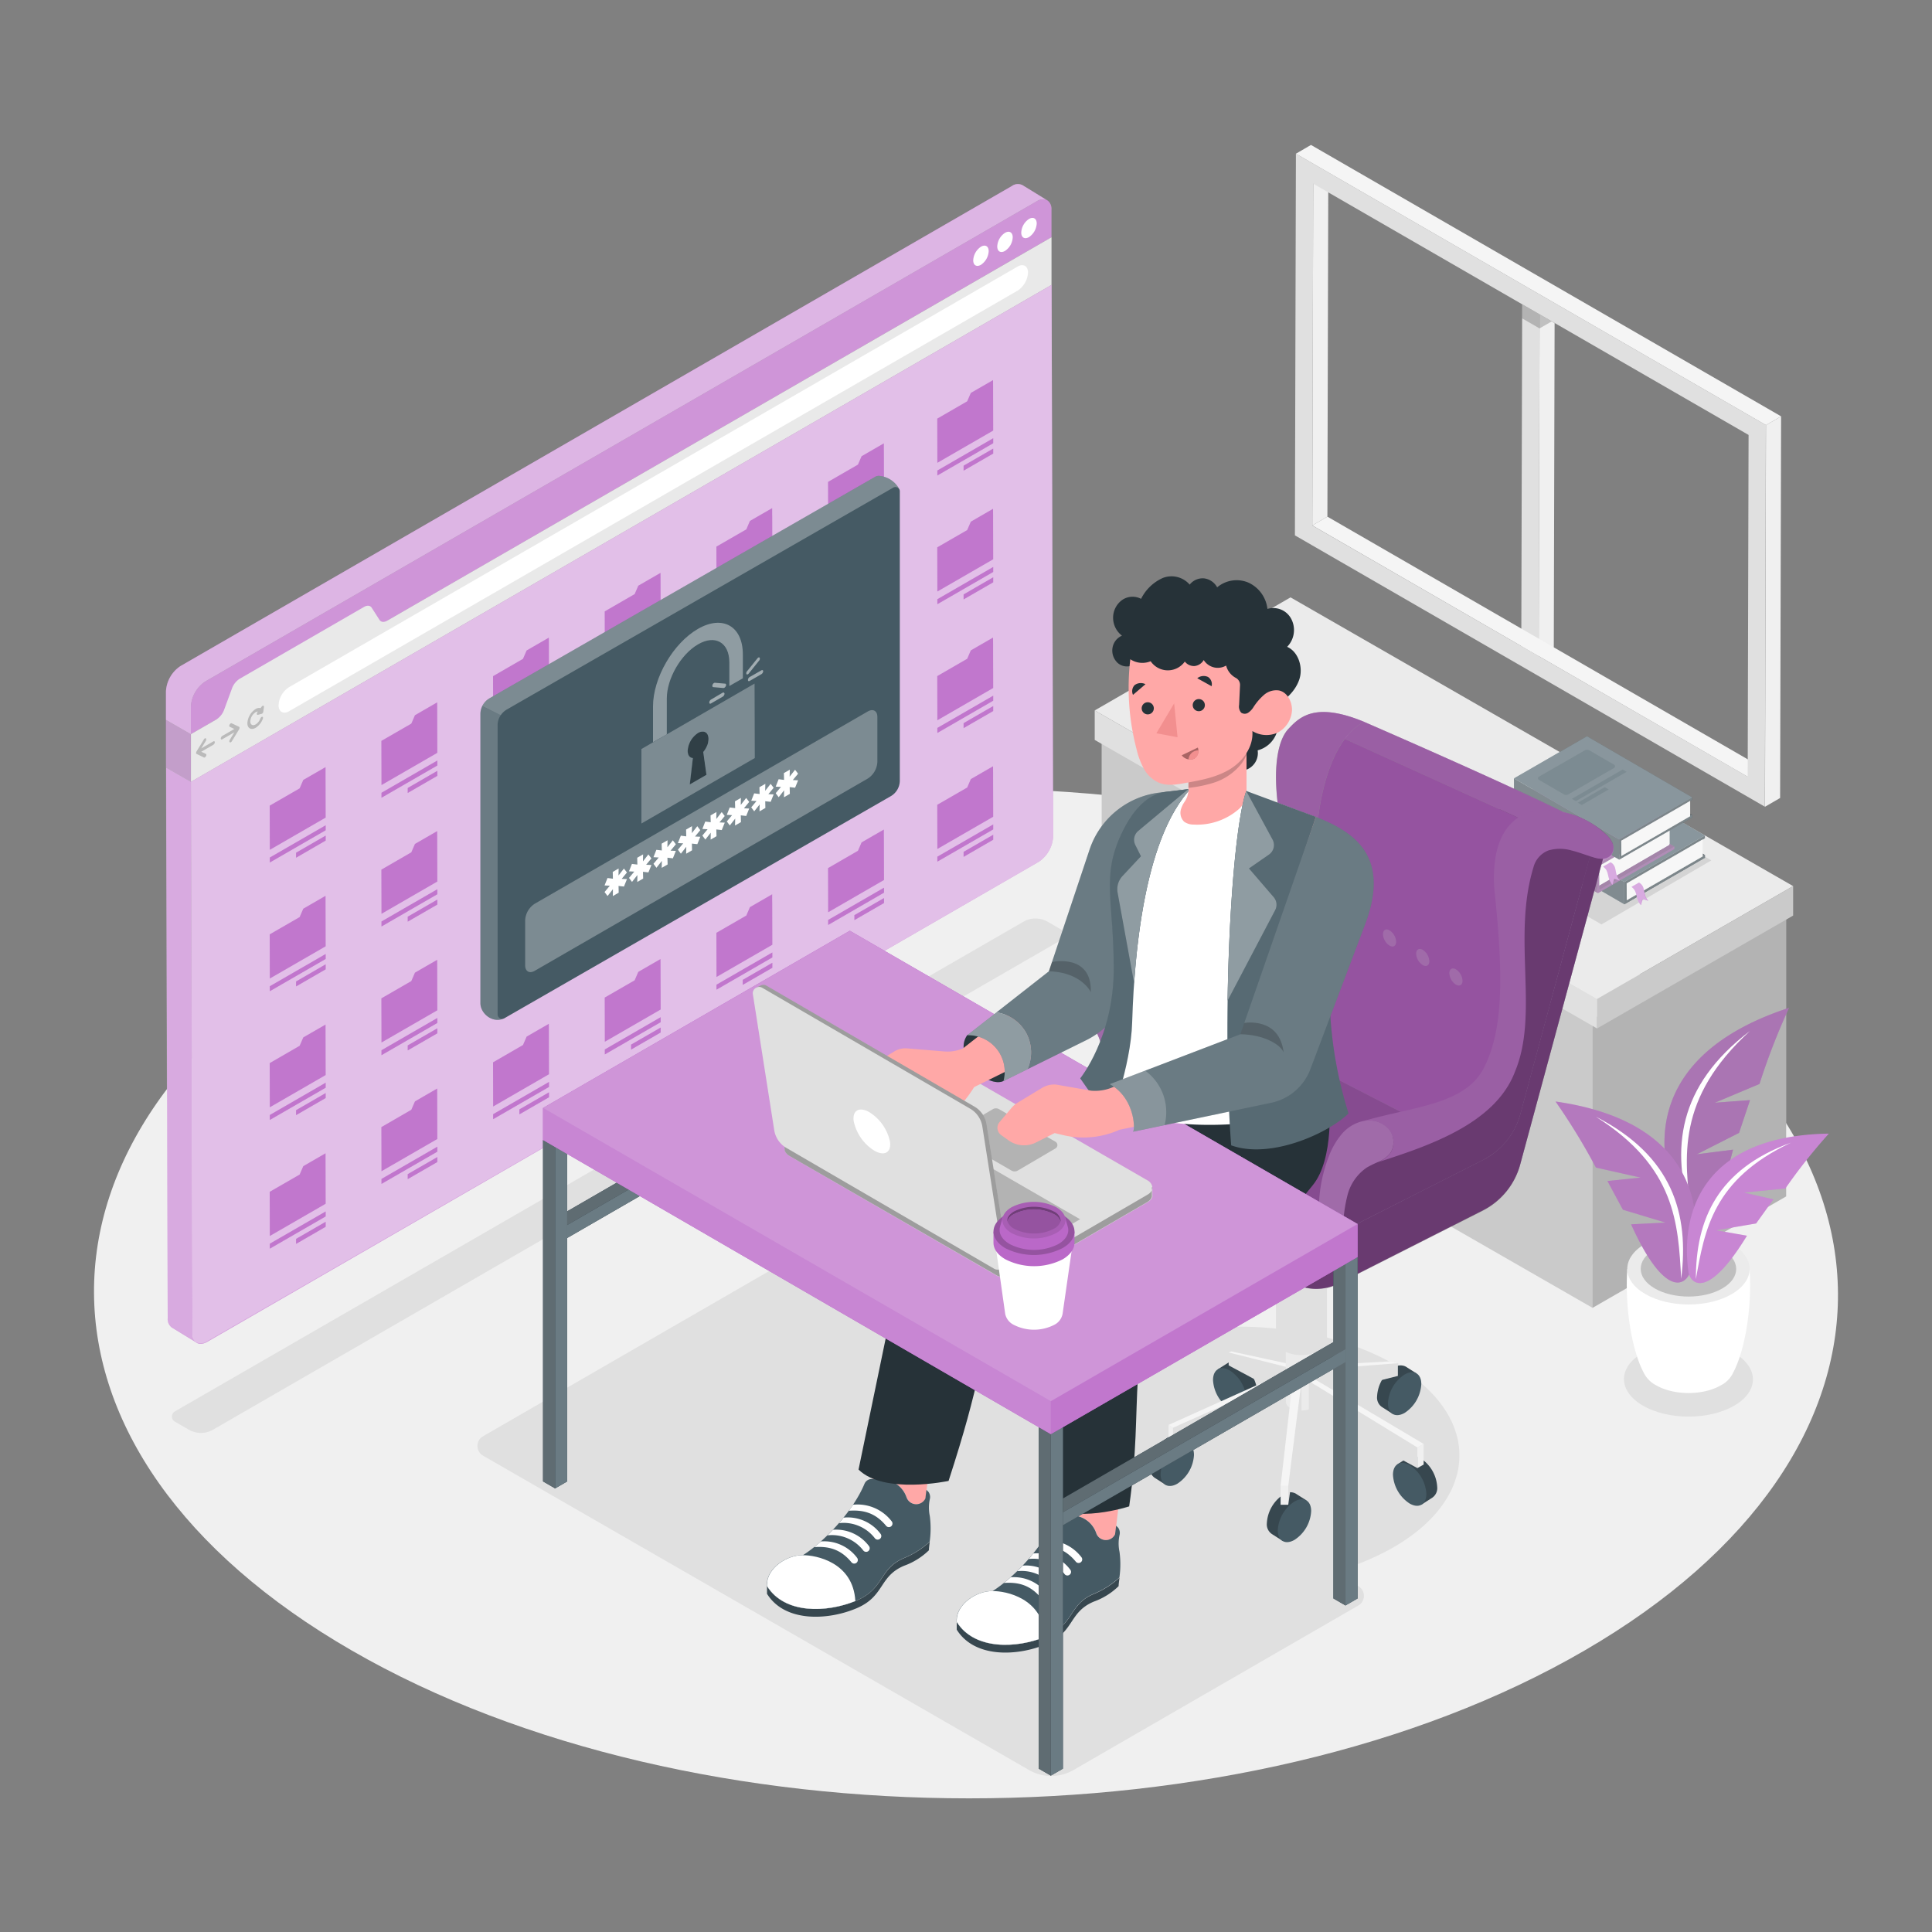 <svg xmlns="http://www.w3.org/2000/svg" viewBox="0 0 500 500"><rect x="0" y="0" width="500" height="500" fill="#808080" stroke="none"/><g id="freepik--Floor--inject-83"><path d="M409,242.28c-88.41-51-231.28-51-319.12,0S2.55,376.09,91,427.13s231.28,51.05,319.12,0S497.45,293.33,409,242.28Z" style="fill:#f0f0f0"></path></g><g id="freepik--Shadows--inject-83"><path d="M125,371.71l79.48-45.9,63.44,36.53a41.61,41.61,0,0,1,11.31-9.21c22.63-13.07,59.19-13.07,81.68,0s22.36,34.24-.27,47.31a68.2,68.2,0,0,1-15.48,6.39l6.38,3.67a2.89,2.89,0,0,1,0,5l-73.72,42.58a11.51,11.51,0,0,1-11.52,0L125,376.71A2.89,2.89,0,0,1,125,371.71Z" style="fill:#e0e0e0"></path><path d="M448.73,350.11c-6.54-3.77-17.1-3.77-23.6,0s-6.46,9.9.08,13.68,17.1,3.77,23.6,0S455.27,353.89,448.73,350.11Z" style="fill:#e0e0e0"></path><path d="M45.27,367.94,48.86,370a6.29,6.29,0,0,0,6.28,0L274.68,243.26a1.54,1.54,0,0,0,0-2.67l-3.55-2.05a6.27,6.27,0,0,0-6.27,0L45.27,365.26A1.55,1.55,0,0,0,45.27,367.94Z" style="fill:#e0e0e0"></path></g><g id="freepik--Window--inject-83"><polygon points="393.94 78.77 393.71 167.21 398.21 169.81 398.44 81.36 393.94 78.77" style="fill:#e0e0e0"></polygon><polygon points="398.44 81.36 398.44 81.36 398.21 169.81 402.12 167.53 402.33 83.61 398.44 81.36" style="fill:#f0f0f0"></polygon><rect x="396.19" y="77.47" height="5.19" transform="translate(128.76 383.15) rotate(-60)" style="fill:#e0e0e0"></rect><polygon points="398.43 84.99 398.44 81.36 393.94 78.77 393.93 82.4 398.43 84.99 398.43 84.99" style="opacity:0.2"></polygon><polygon points="398.43 84.99 401.58 83.18 398.44 81.36 398.44 81.36 398.43 84.99" style="opacity:0.2"></polygon><rect x="396.19" y="77.47" height="5.19" transform="translate(128.76 383.15) rotate(-60)" style="fill:#e0e0e0"></rect><polygon points="339.86 47.54 343.76 45.27 343.53 133.71 339.63 135.98 339.86 47.54" style="fill:#f0f0f0"></polygon><polygon points="339.63 135.98 343.53 133.71 456.21 198.76 452.3 201.03 339.63 135.98" style="fill:#f5f5f5"></polygon><path d="M335.38,39.78,457,110l-.26,98.77L335.12,138.55ZM452.3,201l.23-88.44L339.86,47.54,339.63,136,452.3,201" style="fill:#e0e0e0"></path><polygon points="335.38 39.78 339.28 37.51 460.95 107.75 457.04 110.02 335.38 39.78" style="fill:#f5f5f5"></polygon><polygon points="457.04 110.02 460.95 107.75 460.69 206.52 456.78 208.79 457.04 110.02" style="fill:#f0f0f0"></polygon></g><g id="freepik--Furniture--inject-83"><polygon points="285.11 190.82 285.11 265.51 412.15 338.47 412.15 263.78 285.11 190.82" style="fill:#e0e0e0"></polygon><polygon points="462.26 234.94 462.26 309.63 412.15 338.47 412.15 263.78 462.26 234.94" style="fill:#e0e0e0"></polygon><polygon points="285.11 190.82 285.11 265.51 412.15 338.47 412.15 263.78 285.11 190.82" style="opacity:0.1"></polygon><polygon points="462.26 234.94 462.26 309.63 412.15 338.47 412.15 263.78 462.26 234.94" style="opacity:0.2"></polygon><polygon points="283.31 183.86 413.31 258.53 464.06 229.32 333.99 154.6 283.31 183.86" style="fill:#ebebeb"></polygon><polygon points="283.31 183.86 283.31 191.49 413.31 266.16 413.31 258.53 283.31 183.86" style="fill:#e0e0e0"></polygon><polygon points="464.06 229.32 464.06 236.95 413.31 266.16 413.31 258.53 464.06 229.32" style="fill:#e0e0e0"></polygon><polygon points="464.06 229.32 464.06 236.95 413.31 266.16 413.31 258.53 464.06 229.32" style="opacity:0.1"></polygon><polygon points="414.46 239.24 442.89 222.67 415.68 206.86 387.25 223.43 414.46 239.24" style="opacity:0.1"></polygon><polygon points="421 232.97 441.24 221.28 437.48 219.1 420.99 228.63 421 232.97" style="fill:#263238"></polygon><polygon points="441.24 221.28 421 232.97 420.99 228.63 437.48 219.1 441.22 216.94 441.22 216.23 420.37 228.27 420.38 234.03 441.24 221.99 441.24 221.28" style="fill:#455a64"></polygon><polygon points="441.24 221.28 421 232.97 420.99 228.63 437.48 219.1 441.22 216.94 441.22 216.23 420.37 228.27 420.38 234.03 441.24 221.99 441.24 221.28" style="opacity:0.3"></polygon><polygon points="441.24 221.28 421 232.97 420.99 228.63 437.48 219.1 441.22 216.94 441.22 216.23 420.37 228.27 420.38 234.03 441.24 221.99 441.24 221.28" style="fill:#fff;opacity:0.1"></polygon><polygon points="420.37 228.27 390.33 210.82 390.34 216.58 420.38 234.03 420.37 228.27" style="fill:#455a64"></polygon><polygon points="420.37 228.27 390.33 210.82 390.34 216.58 420.38 234.03 420.37 228.27" style="opacity:0.2"></polygon><polygon points="420.37 228.27 390.33 210.82 390.34 216.58 420.38 234.03 420.37 228.27" style="fill:#fff;opacity:0.1"></polygon><polygon points="420.37 228.27 441.22 216.23 411.18 198.78 390.33 210.82 420.37 228.27" style="fill:#455a64"></polygon><polygon points="420.37 228.27 441.22 216.23 411.18 198.78 390.33 210.82 420.37 228.27" style="fill:#fff;opacity:0.1"></polygon><polygon points="440.66 217.26 440.66 221.62 421 232.97 420.99 228.63 440.66 217.26" style="fill:#e0e0e0"></polygon><polygon points="440.66 217.26 440.66 221.62 421 232.97 420.99 228.63 440.66 217.26" style="fill:#fff;opacity:0.6"></polygon><path d="M424.66,234.25l.44-1.57,1.5.45c-1.67-1.61-.48-3.63-2.43-4.72l-1.93,1.12C424.05,230.86,423,232.38,424.66,234.25Z" style="fill:#BA68C8"></path><g style="opacity:0.2"><path d="M424.66,234.25l.44-1.57,1.5.45c-1.67-1.61-.48-3.63-2.43-4.72l-1.93,1.12C424.05,230.86,423,232.38,424.66,234.25Z" style="fill:#fff"></path></g><path d="M410.52,202.83l-13.07,7.54a.53.53,0,0,0,0,.92l7.1,4.13a1.37,1.37,0,0,0,1.33,0L419,207.87a.53.53,0,0,0,0-.91l-7.11-4.13A1.3,1.3,0,0,0,410.52,202.83Z" style="fill:#455a64"></path><polygon points="421.38 208.26 406.86 216.65 408 217.31 422.52 208.93 421.38 208.26" style="fill:#455a64"></polygon><polygon points="408.55 217.76 409.69 218.43 417.39 213.98 416.25 213.32 408.55 217.76" style="fill:#455a64"></polygon><polygon points="394.79 212.78 394.79 212.78 394.26 212.47 394.26 212.48 388.87 209.37 388.87 209.37 388.34 209.06 408.01 197.71 433.29 212.29 413.63 223.65 394.79 212.78" style="fill:#BA68C8"></polygon><path d="M388.34,209.07h0l.53.3h0l5.39,3.11h0l.53.3h0l18.84,10.87a.56.56,0,0,0-.27.45l0,6.82a.16.16,0,0,0,.08.16h0l-25.28-14.58h0a.17.17,0,0,1-.07-.16l0-6.82A.57.57,0,0,1,388.34,209.07Z" style="fill:#BA68C8"></path><path d="M413.36,224.1a.56.56,0,0,1,.27-.45l19.66-11.36v.61L413.9,224.1v6.21l19.4-11.2v.61l-19.66,11.35a.19.19,0,0,1-.19,0,.16.16,0,0,1-.08-.16Z" style="fill:#BA68C8"></path><polygon points="394.79 212.78 394.79 212.78 394.26 212.47 394.26 212.48 388.87 209.37 388.87 209.37 388.34 209.06 408.01 197.71 433.29 212.29 413.63 223.65 394.79 212.78" style="opacity:0.2"></polygon><path d="M388.34,209.07h0l.53.3h0l5.39,3.11h0l.53.3h0l18.84,10.87a.56.56,0,0,0-.27.45l0,6.82a.16.16,0,0,0,.08.16h0l-25.28-14.58h0a.17.17,0,0,1-.07-.16l0-6.82A.57.57,0,0,1,388.34,209.07Z" style="opacity:0.4"></path><path d="M413.36,224.1a.56.56,0,0,1,.27-.45l19.66-11.36v.61L413.9,224.1v6.21l19.4-11.2v.61l-19.66,11.35a.19.19,0,0,1-.19,0,.16.16,0,0,1-.08-.16Z" style="opacity:0.3"></path><polygon points="432.08 213.6 432.08 218.65 413.91 229.21 413.89 224.1 432.08 213.6" style="fill:#e0e0e0"></polygon><polygon points="432.08 213.6 432.08 218.65 413.91 229.21 413.89 224.1 432.08 213.6" style="fill:#fff;opacity:0.6"></polygon><polygon points="433.31 219.11 432.08 218.38 432.08 218.65 413.91 229.21 413.91 230.31 433.31 219.11" style="fill:#BA68C8"></polygon><polygon points="433.31 219.11 432.08 218.38 432.08 218.65 413.91 229.21 413.91 230.31 433.31 219.11" style="opacity:0.4"></polygon><path d="M388.34,209.07h0L408,197.71l25.28,14.58v.61L413.9,224.1v5.1l18.17-10.55v-.27l1.23.73v.61l-19.66,11.35a.19.19,0,0,1-.19,0h0l-25.28-14.58h0a.17.17,0,0,1-.07-.16l0-6.82A.57.57,0,0,1,388.34,209.07Z" style="fill:#fff;opacity:0.1"></path><path d="M417.3,229l.44-1.57,1.5.45c-1.66-1.61-.48-3.63-2.42-4.72l-1.94,1.12C416.69,225.56,415.67,227.07,417.3,229Z" style="fill:#BA68C8"></path><g style="opacity:0.2"><path d="M417.3,229l.44-1.57,1.5.45c-1.66-1.61-.48-3.63-2.42-4.72l-1.94,1.12C416.69,225.56,415.67,227.07,417.3,229Z" style="fill:#fff"></path></g><polygon points="419.6 221.51 437.93 210.93 434.53 208.95 419.59 217.58 419.6 221.51" style="fill:#263238"></polygon><polygon points="437.93 210.93 419.6 221.51 419.59 217.58 434.53 208.95 437.92 206.99 437.92 206.35 419.03 217.26 419.05 222.47 437.94 211.57 437.93 210.93" style="fill:#455a64"></polygon><polygon points="437.93 210.93 419.6 221.51 419.59 217.58 434.53 208.95 437.92 206.99 437.92 206.35 419.03 217.26 419.05 222.47 437.94 211.57 437.93 210.93" style="opacity:0.3"></polygon><polygon points="437.93 210.93 419.6 221.51 419.59 217.58 434.53 208.95 437.92 206.99 437.92 206.35 419.03 217.26 419.05 222.47 437.94 211.57 437.93 210.93" style="fill:#fff;opacity:0.1"></polygon><polygon points="419.03 217.26 391.82 201.45 391.84 206.66 419.05 222.47 419.03 217.26" style="fill:#455a64"></polygon><polygon points="419.03 217.26 391.82 201.45 391.84 206.66 419.05 222.47 419.03 217.26" style="opacity:0.2"></polygon><polygon points="419.03 217.26 391.82 201.45 391.84 206.66 419.05 222.47 419.03 217.26" style="fill:#fff;opacity:0.1"></polygon><polygon points="419.03 217.26 437.92 206.35 410.71 190.54 391.82 201.45 419.03 217.26" style="fill:#455a64"></polygon><polygon points="419.03 217.26 437.92 206.35 410.71 190.54 391.82 201.45 419.03 217.26" style="fill:#fff;opacity:0.1"></polygon><polygon points="437.41 207.29 437.41 211.23 419.6 221.51 419.59 217.58 437.41 207.29" style="fill:#e0e0e0"></polygon><polygon points="437.41 207.29 437.41 211.23 419.6 221.51 419.59 217.58 437.41 207.29" style="fill:#fff;opacity:0.6"></polygon><path d="M410.11,194.21,398.27,201a.48.48,0,0,0,0,.83l6.44,3.74a1.17,1.17,0,0,0,1.2,0l11.83-6.83a.48.48,0,0,0,0-.83l-6.44-3.74A1.2,1.2,0,0,0,410.11,194.21Z" style="fill:#455a64"></path><polygon points="419.95 199.14 406.8 206.73 407.83 207.33 420.99 199.74 419.95 199.14" style="fill:#455a64"></polygon><polygon points="408.32 207.74 409.36 208.34 416.33 204.31 415.3 203.71 408.32 207.74" style="fill:#455a64"></polygon><path d="M441.24,222v-.71l-.58-.33v-3.69l-3.18,1.84h0l3.74-2.16v-.71l-5.66-3.29,2.37-1.37v-.64l-.52-.3v-3.34l-1.41.81,1.92-1.11v-.64l-27.21-15.81-18.89,10.91,0,5.21.33.2-3.83,2.21h0a.57.57,0,0,0-.26.45l0,6.82a.17.17,0,0,0,.07.16h0l25.28,14.58h0a.19.19,0,0,0,.19,0l.82-.47,5.91,3.43,3.25-1.87a4.51,4.51,0,0,0,1,2.09l.44-1.57,1.5.45a3.6,3.6,0,0,1-1-2.1Z" style="fill:#fff;opacity:0.3"></path></g><g id="freepik--Plant--inject-83"><path d="M452.8,328.39l-15.83.46-15.83-.46c-.69,10.69,1.4,21.59,4.28,26.91h0a7.23,7.23,0,0,0,3.14,3.19c4.67,2.7,12.22,2.7,16.86,0a7,7,0,0,0,3.13-3.27C451.42,349.87,453.48,339,452.8,328.39Z" style="fill:#fff"></path><path d="M448.13,321.9c6.2,3.59,6.23,9.39.07,13s-16.19,3.59-22.39,0-6.24-9.38-.07-13S441.93,318.32,448.13,321.9Z" style="fill:#ebebeb"></path><path d="M445.68,323.33c4.84,2.79,4.86,7.32.05,10.12s-12.63,2.79-17.47,0-4.86-7.33-.05-10.12S440.84,320.54,445.68,323.33Z" style="fill:#e0e0e0"></path><g style="opacity:0.15"><path d="M445.68,323.33c4.84,2.79,4.86,7.32.05,10.12s-12.63,2.79-17.47,0-4.86-7.33-.05-10.12S440.84,320.54,445.68,323.33Z"></path></g><path d="M463,260.83c-35.68,11.68-36,35.55-28,52.55,2,3.44,8.17,5.29,13.51-15.85l-9.37,1.2,10.92-5.54,2.84-8.48-9.11.68,11.56-4.86A171.38,171.38,0,0,1,463,260.83Z" style="fill:#BA68C8"></path><path d="M463,260.83c-35.68,11.68-36,35.55-28,52.55,2,3.44,8.17,5.29,13.51-15.85l-9.37,1.2,10.92-5.54,2.84-8.48-9.11.68,11.56-4.86A171.38,171.38,0,0,1,463,260.83Z" style="opacity:0.2"></path><path d="M463,260.83c-35.68,11.68-36,35.55-28,52.55,2,3.44,8.17,5.29,13.51-15.85l-9.37,1.2,10.92-5.54,2.84-8.48-9.11.68,11.56-4.86A171.38,171.38,0,0,1,463,260.83Z" style="fill:#fff;opacity:0.2"></path><path d="M452.91,266.8c-18.82,14.28-20.52,30.65-15.2,47.74C435.83,299.49,433.8,284.27,452.91,266.8Z" style="fill:#fff"></path><path d="M402.57,285.07c35.17,5,39.44,27.13,34.77,44.3-1.32,3.54-6.73,6.28-15.22-12.52l8.93-.44L420,313.07l-4-7.42,8.59-.89-11.57-2.6A163.18,163.18,0,0,0,402.57,285.07Z" style="fill:#BA68C8"></path><path d="M402.57,285.07c35.17,5,39.44,27.13,34.77,44.3-1.32,3.54-6.73,6.28-15.22-12.52l8.93-.44L420,313.07l-4-7.42,8.59-.89-11.57-2.6A163.18,163.18,0,0,0,402.57,285.07Z" style="fill:#fff;opacity:0.2"></path><path d="M402.57,285.07c35.17,5,39.44,27.13,34.77,44.3-1.32,3.54-6.73,6.28-15.22-12.52l8.93-.44L420,313.07l-4-7.42,8.59-.89-11.57-2.6A163.18,163.18,0,0,0,402.57,285.07Z" style="opacity:0.1"></path><path d="M413,289c19.89,10.17,24.2,25.14,22.09,41.94C434.3,316.57,433.66,302.06,413,289Z" style="fill:#fff"></path><path d="M473.3,293.38c-32.26.53-38.59,20-36.3,36,.79,3.34,5.36,6.41,15.11-9.58l-8-1.4,10.37-1.77,4.48-6.24-7.65-1.75,10.73-1.06A146,146,0,0,1,473.3,293.38Z" style="fill:#BA68C8"></path><path d="M463.5,295.72c-19.08,6.94-24.63,19.95-24.61,35.33C441.17,318.22,443.37,305.21,463.5,295.72Z" style="fill:#fff"></path><path d="M473.3,293.38c-32.26.53-38.59,20-36.3,36,.79,3.34,5.36,6.41,15.11-9.58l-8-1.4,10.37-1.77,4.48-6.24-7.65-1.75,10.73-1.06A146,146,0,0,1,473.3,293.38Z" style="fill:#fff;opacity:0.2"></path></g><g id="freepik--window--inject-83"><polygon points="49.42 202.33 49.38 190 42.95 186.34 42.98 198.38 42.98 198.38 42.99 198.66 49.42 202.33 49.42 202.33" style="fill:#BA68C8"></polygon><path d="M49.82,345.09l-.4-142.76L43,198.66l.4,142.48a2.69,2.69,0,0,0,1.08,2.42h0l0,0,0,0,6.34,3.87A2.68,2.68,0,0,1,49.82,345.09Z" style="fill:#BA68C8"></path><path d="M49.82,345.09l-.4-142.76L43,198.66l.4,142.48a2.69,2.69,0,0,0,1.08,2.42h0l0,0,0,0,6.34,3.87A2.68,2.68,0,0,1,49.82,345.09Z" style="fill:#fff;opacity:0.2"></path><path d="M53.64,347.26a4.48,4.48,0,0,1-.74.35A4.48,4.48,0,0,0,53.64,347.26Z" style="fill:#455a64"></path><path d="M52.38,347.73l-.16,0Z" style="fill:#455a64"></path><path d="M51.06,347.59h0l-.05,0Z" style="fill:#455a64"></path><path d="M49.4,190l0-7.1a8.37,8.37,0,0,1,3.8-6.58L268.29,52.1a2.7,2.7,0,0,1,2.67-.28l-6.35-3.9h0a2.65,2.65,0,0,0-2.75.22L46.75,172.35a8.38,8.38,0,0,0-3.8,6.58l0,7.1h0l0,0v.28L49.38,190Z" style="fill:#BA68C8"></path><path d="M49.4,190l0-7.1a8.37,8.37,0,0,1,3.8-6.58L268.29,52.1a2.7,2.7,0,0,1,2.67-.28l-6.35-3.9h0a2.65,2.65,0,0,0-2.75.22L46.75,172.35a8.38,8.38,0,0,0-3.8,6.58l0,7.1h0l0,0v.28L49.38,190Z" style="fill:#fff;opacity:0.3"></path><polygon points="49.42 202.33 49.38 190 42.95 186.34 42.98 198.38 42.98 198.38 42.99 198.66 49.42 202.33 49.42 202.33" style="opacity:0.2"></polygon><polygon points="49.42 202.33 49.38 190 42.95 186.34 42.98 198.38 42.98 198.38 42.99 198.66 49.42 202.33 49.42 202.33" style="fill:#fff;opacity:0.2"></polygon><path d="M268.29,52.1c2.1-1.21,3.82-.24,3.82,2.18l0,7.11L49.4,190l0-7.1a8.37,8.37,0,0,1,3.8-6.58Z" style="fill:#BA68C8"></path><path d="M253.87,63.85c1.13-.65,2-.13,2,1.16a4.51,4.51,0,0,1-2,3.52c-1.13.65-2,.13-2-1.17A4.49,4.49,0,0,1,253.87,63.85Z" style="fill:#fff"></path><path d="M260.09,60.26c1.12-.65,2-.13,2,1.16a4.44,4.44,0,0,1-2,3.52c-1.12.65-2,.13-2-1.16A4.44,4.44,0,0,1,260.09,60.26Z" style="fill:#fff"></path><path d="M266.3,56.67c1.12-.64,2-.12,2,1.17a4.51,4.51,0,0,1-2,3.52c-1.13.65-2,.12-2-1.17A4.46,4.46,0,0,1,266.3,56.67Z" style="fill:#fff"></path><path d="M94.2,157.08c.84-.49,1.61-.41,2,.21l2,3.12c.4.62,1.17.71,2,.22L272.11,61.41l0,12.34L49.42,202.34l0-12.34,6.6-3.81a5.07,5.07,0,0,0,2-2.55l2-5.43a5,5,0,0,1,2-2.54Z" style="fill:#e0e0e0"></path><path d="M272.15,73.73l.4,142.76a8.38,8.38,0,0,1-3.79,6.58L53.64,347.26c-2.11,1.22-3.81.24-3.82-2.17l-.4-142.76Z" style="fill:#BA68C8"></path><g style="opacity:0.4"><path d="M272.15,73.73l.4,142.76a8.38,8.38,0,0,1-3.79,6.58L53.64,347.26c-2.11,1.22-3.81.24-3.82-2.17l-.4-142.76Z" style="fill:#fff"></path></g><path d="M263.34,69c1.49-.86,2.7-.17,2.71,1.55a6,6,0,0,1-2.7,4.67L74.82,184.06c-1.5.86-2.72.17-2.72-1.55a5.92,5.92,0,0,1,2.7-4.67Z" style="fill:#fff"></path><path d="M53,191.1a.26.26,0,0,1,.28,0c.14.1.13.38,0,.63l-1.19,1.94,3.12-1.8a.24.24,0,0,1,.39.21.87.87,0,0,1-.39.67l-3.12,1.8,1.2.56c.15.08.16.35,0,.61a.82.82,0,0,1-.28.3.28.28,0,0,1-.26,0l-1.91-.92-.08-.07v0l0-.16,0-.19v0l.07-.16,1.91-3.12A.62.62,0,0,1,53,191.1Z" style="fill:#e0e0e0"></path><path d="M59.73,187.2a.28.28,0,0,1,.26,0l1.92.91.07.09h0l0,.16,0,.19,0,0-.07.15L60,191.84a.92.92,0,0,1-.26.26.26.26,0,0,1-.28,0c-.14-.09-.14-.37,0-.63l1.18-1.94-3.12,1.8a.23.23,0,0,1-.38-.22.83.83,0,0,1,.38-.65l3.12-1.8-1.19-.57c-.16-.08-.17-.35,0-.61A.73.73,0,0,1,59.73,187.2Z" style="fill:#e0e0e0"></path><path d="M66.15,183.49a1.71,1.71,0,0,1,1.29-.24l.28-.37a.72.72,0,0,1,.21-.19.28.28,0,0,1,.21-.05c.13,0,.19.15.17.34l-.16,1.17a.88.88,0,0,1-.37.59l-.1,0-.93.26a.22.22,0,0,1-.28-.19.74.74,0,0,1,.17-.54l.09-.12a1.15,1.15,0,0,0-.58.18,3,3,0,0,0-1.37,2.37c0,.87.62,1.22,1.38.78a3,3,0,0,0,1.2-1.51.89.89,0,0,1,.33-.42.45.45,0,0,1,.19-.05c.18,0,.25.24.15.51a4.7,4.7,0,0,1-1.87,2.35c-1.17.67-2.14.13-2.14-1.22A4.71,4.71,0,0,1,66.15,183.49Z" style="fill:#e0e0e0"></path><g style="opacity:0.3"><path d="M53,191.1a.26.26,0,0,1,.28,0c.14.1.13.38,0,.63l-1.19,1.94,3.12-1.8a.24.24,0,0,1,.39.21.87.87,0,0,1-.39.67l-3.12,1.8,1.2.56c.15.08.16.35,0,.61a.82.82,0,0,1-.28.3.28.28,0,0,1-.26,0l-1.91-.92-.08-.07v0l0-.16,0-.19v0l.07-.16,1.91-3.12A.62.62,0,0,1,53,191.1Z"></path></g><g style="opacity:0.3"><path d="M59.73,187.2a.28.28,0,0,1,.26,0l1.92.91.07.09h0l0,.16,0,.19,0,0-.07.15L60,191.84a.92.92,0,0,1-.26.26.26.26,0,0,1-.28,0c-.14-.09-.14-.37,0-.63l1.18-1.94-3.12,1.8a.23.23,0,0,1-.38-.22.83.83,0,0,1,.38-.65l3.12-1.8-1.19-.57c-.16-.08-.17-.35,0-.61A.73.73,0,0,1,59.73,187.2Z"></path></g><g style="opacity:0.3"><path d="M66.15,183.49a1.71,1.71,0,0,1,1.29-.24l.28-.37a.72.72,0,0,1,.21-.19.28.28,0,0,1,.21-.05c.13,0,.19.15.17.34l-.16,1.17a.88.88,0,0,1-.37.59l-.1,0-.93.26a.22.22,0,0,1-.28-.19.74.74,0,0,1,.17-.54l.09-.12a1.15,1.15,0,0,0-.58.18,3,3,0,0,0-1.37,2.37c0,.87.62,1.22,1.38.78a3,3,0,0,0,1.2-1.51.89.89,0,0,1,.33-.42.45.45,0,0,1,.19-.05c.18,0,.25.24.15.51a4.7,4.7,0,0,1-1.87,2.35c-1.17.67-2.14.13-2.14-1.22A4.71,4.71,0,0,1,66.15,183.49Z"></path></g><path d="M272.15,73.75h0l0-12.34L100.25,160.63l-.06,0L272.13,61.39l0-7.11A2.62,2.62,0,0,0,271,51.82h0l-6.35-3.9h0a2.65,2.65,0,0,0-2.75.22L46.75,172.35a8.38,8.38,0,0,0-3.8,6.58l0,7.1h0l0,0v.28l0,12v.28l.4,142.48a2.69,2.69,0,0,0,1.08,2.42h0l0,0,0,0,6.34,3.87.15.09.05,0h0a2.74,2.74,0,0,0,2.58-.32L268.76,223.07a8.38,8.38,0,0,0,3.79-6.58Zm-222,272.81s0-.09,0-.14S50.09,346.52,50.11,346.56Zm-.21-.66a4.12,4.12,0,0,1-.08-.81A4.12,4.12,0,0,0,49.9,345.9ZM269.76,51.59l-.13,0Zm-.71.16a4.23,4.23,0,0,0-.76.35A4.23,4.23,0,0,1,269.05,51.75ZM50,180.05a7.22,7.22,0,0,0-.65,2.83h0A7.22,7.22,0,0,1,50,180.05ZM49.4,190h0L56,186.15l-.06,0L49.38,190Zm0,12.35Z" style="fill:#fff;opacity:0.3"></path><polygon points="222.98 218.01 222.04 220.18 214.3 224.66 214.33 236.09 228.78 227.74 228.75 216.9 228.74 216.31 228.74 214.69 222.98 218.01" style="fill:#BA68C8"></polygon><polygon points="228.78 231.02 214.33 239.37 214.33 238.08 228.78 229.74 228.78 231.02" style="fill:#BA68C8"></polygon><polygon points="228.78 232.42 228.78 233.7 221.12 238.12 221.12 236.84 228.78 232.42" style="fill:#BA68C8"></polygon><polygon points="228.78 231.02 214.33 239.37 214.33 238.08 228.78 229.74 228.78 231.02" style="fill:#BA68C8;opacity:0.2"></polygon><polygon points="228.78 232.42 228.78 233.7 221.12 238.12 221.12 236.84 228.78 232.42" style="fill:#BA68C8;opacity:0.2"></polygon><polygon points="222.98 184.69 222.04 186.87 214.3 191.34 214.33 202.77 228.78 194.43 228.75 183.58 228.74 183 228.74 181.37 222.98 184.69" style="fill:#BA68C8"></polygon><polygon points="228.78 197.71 214.33 206.05 214.33 204.77 228.78 196.43 228.78 197.71" style="fill:#BA68C8"></polygon><polygon points="228.78 199.1 228.78 200.39 221.12 204.81 221.12 203.52 228.78 199.1" style="fill:#BA68C8"></polygon><polygon points="228.78 197.71 214.33 206.05 214.33 204.77 228.78 196.43 228.78 197.71" style="fill:#BA68C8;opacity:0.2"></polygon><polygon points="228.78 199.1 228.78 200.39 221.12 204.81 221.12 203.52 228.78 199.1" style="fill:#BA68C8;opacity:0.2"></polygon><polygon points="222.98 151.38 222.04 153.55 214.3 158.03 214.33 169.46 228.78 161.12 228.75 150.27 228.74 149.69 228.74 148.06 222.98 151.38" style="fill:#BA68C8"></polygon><polygon points="228.78 164.4 214.33 172.74 214.33 171.45 228.78 163.11 228.78 164.4" style="fill:#BA68C8"></polygon><polygon points="228.78 165.79 228.78 167.07 221.12 171.49 221.12 170.21 228.78 165.79" style="fill:#BA68C8"></polygon><polygon points="228.78 164.4 214.33 172.74 214.33 171.45 228.78 163.11 228.78 164.4" style="fill:#BA68C8;opacity:0.2"></polygon><polygon points="228.78 165.79 228.78 167.07 221.12 171.49 221.12 170.21 228.78 165.79" style="fill:#BA68C8;opacity:0.2"></polygon><polygon points="222.98 118.07 222.04 120.24 214.3 124.71 214.33 136.14 228.78 127.8 228.75 116.95 228.74 116.37 228.74 114.74 222.98 118.07" style="fill:#BA68C8"></polygon><polygon points="228.78 131.08 214.33 139.42 214.33 138.14 228.78 129.8 228.78 131.08" style="fill:#BA68C8"></polygon><polygon points="228.78 132.47 228.78 133.76 221.12 138.18 221.12 136.9 228.78 132.47" style="fill:#BA68C8"></polygon><polygon points="228.78 131.08 214.33 139.42 214.33 138.14 228.78 129.8 228.78 131.08" style="fill:#BA68C8;opacity:0.2"></polygon><polygon points="228.78 132.47 228.78 133.76 221.12 138.18 221.12 136.9 228.78 132.47" style="fill:#BA68C8;opacity:0.2"></polygon><polygon points="251.25 201.63 250.31 203.81 242.56 208.28 242.59 219.71 257.04 211.37 257.01 200.52 257.01 199.94 257 198.31 251.25 201.63" style="fill:#BA68C8"></polygon><polygon points="257.04 214.65 242.59 222.99 242.59 221.71 257.04 213.37 257.04 214.65" style="fill:#BA68C8"></polygon><polygon points="257.04 216.04 257.04 217.32 249.38 221.75 249.38 220.46 257.04 216.04" style="fill:#BA68C8"></polygon><polygon points="257.04 214.65 242.59 222.99 242.59 221.71 257.04 213.37 257.04 214.65" style="fill:#BA68C8;opacity:0.2"></polygon><polygon points="257.04 216.04 257.04 217.32 249.38 221.75 249.38 220.46 257.04 216.04" style="fill:#BA68C8;opacity:0.2"></polygon><polygon points="251.25 168.32 250.31 170.49 242.56 174.97 242.59 186.4 257.04 178.05 257.01 167.21 257.01 166.63 257 165 251.25 168.32" style="fill:#BA68C8"></polygon><polygon points="257.04 181.34 242.59 189.68 242.59 188.39 257.04 180.05 257.04 181.34" style="fill:#BA68C8"></polygon><polygon points="257.04 182.73 257.04 184.01 249.38 188.43 249.38 187.15 257.04 182.73" style="fill:#BA68C8"></polygon><polygon points="257.04 181.34 242.59 189.68 242.59 188.39 257.04 180.05 257.04 181.34" style="fill:#BA68C8;opacity:0.2"></polygon><polygon points="257.04 182.73 257.04 184.01 249.38 188.43 249.38 187.15 257.04 182.73" style="fill:#BA68C8;opacity:0.2"></polygon><polygon points="251.25 135.01 250.31 137.18 242.56 141.65 242.59 153.08 257.04 144.74 257.01 133.89 257.01 133.31 257 131.68 251.25 135.01" style="fill:#BA68C8"></polygon><polygon points="257.04 148.02 242.59 156.36 242.59 155.08 257.04 146.74 257.04 148.02" style="fill:#BA68C8"></polygon><polygon points="257.04 149.41 257.04 150.7 249.38 155.12 249.38 153.84 257.04 149.41" style="fill:#BA68C8"></polygon><polygon points="257.04 148.02 242.59 156.36 242.59 155.08 257.04 146.74 257.04 148.02" style="fill:#BA68C8;opacity:0.2"></polygon><polygon points="257.04 149.41 257.04 150.7 249.38 155.12 249.38 153.84 257.04 149.41" style="fill:#BA68C8;opacity:0.2"></polygon><polygon points="251.25 101.69 250.31 103.86 242.56 108.34 242.59 119.77 257.04 111.43 257.01 100.58 257.01 100 257 98.37 251.25 101.69" style="fill:#BA68C8"></polygon><polygon points="257.04 114.71 242.59 123.05 242.59 121.77 257.04 113.42 257.04 114.71" style="fill:#BA68C8"></polygon><polygon points="257.04 116.1 257.04 117.38 249.38 121.8 249.38 120.52 257.04 116.1" style="fill:#BA68C8"></polygon><polygon points="257.04 114.71 242.59 123.05 242.59 121.77 257.04 113.42 257.04 114.71" style="fill:#BA68C8;opacity:0.2"></polygon><polygon points="257.04 116.1 257.04 117.38 249.38 121.8 249.38 120.52 257.04 116.1" style="fill:#BA68C8;opacity:0.2"></polygon><polygon points="194.08 234.77 193.15 236.94 185.4 241.41 185.43 252.84 199.88 244.5 199.85 233.65 199.84 233.07 199.84 231.44 194.08 234.77" style="fill:#BA68C8"></polygon><polygon points="199.88 247.78 185.43 256.12 185.43 254.84 199.88 246.5 199.88 247.78" style="fill:#BA68C8"></polygon><polygon points="199.88 249.17 199.88 250.46 192.22 254.88 192.22 253.59 199.88 249.17" style="fill:#BA68C8"></polygon><polygon points="199.88 247.78 185.43 256.12 185.43 254.84 199.88 246.5 199.88 247.78" style="fill:#BA68C8;opacity:0.2"></polygon><polygon points="199.88 249.17 199.88 250.46 192.22 254.88 192.22 253.59 199.88 249.17" style="fill:#BA68C8;opacity:0.2"></polygon><polygon points="194.08 201.45 193.15 203.63 185.4 208.1 185.43 219.53 199.88 211.19 199.85 200.34 199.84 199.76 199.84 198.13 194.08 201.45" style="fill:#BA68C8"></polygon><polygon points="199.88 214.47 185.43 222.81 185.43 221.53 199.88 213.18 199.88 214.47" style="fill:#BA68C8"></polygon><polygon points="199.88 215.86 199.88 217.14 192.22 221.56 192.22 220.28 199.88 215.86" style="fill:#BA68C8"></polygon><polygon points="199.88 214.47 185.43 222.81 185.43 221.53 199.88 213.18 199.88 214.47" style="fill:#BA68C8;opacity:0.2"></polygon><polygon points="199.88 215.86 199.88 217.14 192.22 221.56 192.22 220.28 199.88 215.86" style="fill:#BA68C8;opacity:0.2"></polygon><polygon points="194.08 168.14 193.15 170.31 185.4 174.78 185.43 186.21 199.88 177.87 199.85 167.03 199.84 166.44 199.84 164.81 194.08 168.14" style="fill:#BA68C8"></polygon><polygon points="199.88 181.15 185.43 189.5 185.43 188.21 199.88 179.87 199.88 181.15" style="fill:#BA68C8"></polygon><polygon points="199.88 182.55 199.88 183.83 192.22 188.25 192.22 186.97 199.88 182.55" style="fill:#BA68C8"></polygon><polygon points="199.88 181.15 185.43 189.5 185.43 188.21 199.88 179.87 199.88 181.15" style="fill:#BA68C8;opacity:0.2"></polygon><polygon points="199.88 182.55 199.88 183.83 192.22 188.25 192.22 186.97 199.88 182.55" style="fill:#BA68C8;opacity:0.2"></polygon><polygon points="194.08 134.82 193.15 137 185.4 141.47 185.43 152.9 199.88 144.56 199.85 133.71 199.84 133.13 199.84 131.5 194.08 134.82" style="fill:#BA68C8"></polygon><polygon points="199.88 147.84 185.43 156.18 185.43 154.9 199.88 146.56 199.88 147.84" style="fill:#BA68C8"></polygon><polygon points="199.88 149.23 199.88 150.51 192.22 154.94 192.22 153.65 199.88 149.23" style="fill:#BA68C8"></polygon><polygon points="199.88 147.84 185.43 156.18 185.43 154.9 199.88 146.56 199.88 147.84" style="fill:#BA68C8;opacity:0.2"></polygon><polygon points="199.88 149.23 199.88 150.51 192.22 154.94 192.22 153.65 199.88 149.23" style="fill:#BA68C8;opacity:0.2"></polygon><polygon points="165.19 251.52 164.25 253.7 156.5 258.17 156.53 269.6 170.98 261.26 170.95 250.41 170.95 249.83 170.94 248.2 165.19 251.52" style="fill:#BA68C8"></polygon><polygon points="170.98 264.54 156.53 272.88 156.53 271.6 170.98 263.25 170.98 264.54" style="fill:#BA68C8"></polygon><polygon points="170.98 265.93 170.98 267.21 163.32 271.63 163.32 270.35 170.98 265.93" style="fill:#BA68C8"></polygon><polygon points="170.98 264.54 156.53 272.88 156.53 271.6 170.98 263.25 170.98 264.54" style="fill:#BA68C8;opacity:0.2"></polygon><polygon points="170.98 265.93 170.98 267.21 163.32 271.63 163.32 270.35 170.98 265.93" style="fill:#BA68C8;opacity:0.2"></polygon><polygon points="165.19 218.21 164.25 220.38 156.5 224.86 156.53 236.28 170.98 227.94 170.95 217.1 170.95 216.51 170.94 214.89 165.19 218.21" style="fill:#BA68C8"></polygon><polygon points="170.98 231.22 156.53 239.57 156.53 238.28 170.98 229.94 170.98 231.22" style="fill:#BA68C8"></polygon><polygon points="170.98 232.62 170.98 233.9 163.32 238.32 163.32 237.04 170.98 232.62" style="fill:#BA68C8"></polygon><polygon points="170.98 231.22 156.53 239.57 156.53 238.28 170.98 229.94 170.98 231.22" style="fill:#BA68C8;opacity:0.2"></polygon><polygon points="170.98 232.62 170.98 233.9 163.32 238.32 163.32 237.04 170.98 232.62" style="fill:#BA68C8;opacity:0.2"></polygon><polygon points="165.19 184.9 164.25 187.07 156.5 191.54 156.53 202.97 170.98 194.63 170.95 183.78 170.95 183.2 170.94 181.57 165.19 184.9" style="fill:#BA68C8"></polygon><polygon points="170.98 197.91 156.53 206.25 156.53 204.97 170.98 196.63 170.98 197.91" style="fill:#BA68C8"></polygon><polygon points="170.98 199.3 170.98 200.59 163.32 205.01 163.32 203.72 170.98 199.3" style="fill:#BA68C8"></polygon><polygon points="170.98 197.91 156.53 206.25 156.53 204.97 170.98 196.63 170.98 197.91" style="fill:#BA68C8;opacity:0.2"></polygon><polygon points="170.98 199.3 170.98 200.59 163.32 205.01 163.32 203.72 170.98 199.3" style="fill:#BA68C8;opacity:0.2"></polygon><polygon points="165.19 151.58 164.25 153.75 156.5 158.23 156.53 169.66 170.98 161.32 170.95 150.47 170.95 149.89 170.94 148.26 165.19 151.58" style="fill:#BA68C8"></polygon><polygon points="170.98 164.6 156.53 172.94 156.53 171.66 170.98 163.31 170.98 164.6" style="fill:#BA68C8"></polygon><polygon points="170.98 165.99 170.98 167.27 163.32 171.69 163.32 170.41 170.98 165.99" style="fill:#BA68C8"></polygon><polygon points="170.98 164.6 156.53 172.94 156.53 171.66 170.98 163.31 170.98 164.6" style="fill:#BA68C8;opacity:0.2"></polygon><polygon points="170.98 165.99 170.98 167.27 163.32 171.69 163.32 170.41 170.98 165.99" style="fill:#BA68C8;opacity:0.2"></polygon><polygon points="136.29 268.28 135.35 270.45 127.6 274.93 127.63 286.36 142.08 278.01 142.05 267.17 142.05 266.59 142.04 264.96 136.29 268.28" style="fill:#BA68C8"></polygon><polygon points="142.08 281.3 127.63 289.64 127.63 288.35 142.08 280.01 142.08 281.3" style="fill:#BA68C8"></polygon><polygon points="142.08 282.69 142.08 283.97 134.42 288.39 134.42 287.11 142.08 282.69" style="fill:#BA68C8"></polygon><polygon points="142.08 281.3 127.63 289.64 127.63 288.35 142.08 280.01 142.08 281.3" style="fill:#BA68C8;opacity:0.2"></polygon><polygon points="142.08 282.69 142.08 283.97 134.42 288.39 134.42 287.11 142.08 282.69" style="fill:#BA68C8;opacity:0.2"></polygon><polygon points="136.29 234.97 135.35 237.14 127.6 241.61 127.63 253.04 142.08 244.7 142.05 233.85 142.05 233.27 142.04 231.64 136.29 234.97" style="fill:#BA68C8"></polygon><polygon points="142.08 247.98 127.63 256.32 127.63 255.04 142.08 246.7 142.08 247.98" style="fill:#BA68C8"></polygon><polygon points="142.08 249.37 142.08 250.66 134.42 255.08 134.42 253.79 142.08 249.37" style="fill:#BA68C8"></polygon><polygon points="142.08 247.98 127.63 256.32 127.63 255.04 142.08 246.7 142.08 247.98" style="fill:#BA68C8;opacity:0.2"></polygon><polygon points="142.08 249.37 142.08 250.66 134.42 255.08 134.42 253.79 142.08 249.37" style="fill:#BA68C8;opacity:0.2"></polygon><polygon points="136.29 201.65 135.35 203.83 127.6 208.3 127.63 219.73 142.08 211.39 142.05 200.54 142.05 199.96 142.04 198.33 136.29 201.65" style="fill:#BA68C8"></polygon><polygon points="142.08 214.67 127.63 223.01 127.63 221.73 142.08 213.38 142.08 214.67" style="fill:#BA68C8"></polygon><polygon points="142.08 216.06 142.08 217.34 134.42 221.76 134.42 220.48 142.08 216.06" style="fill:#BA68C8"></polygon><polygon points="142.08 214.67 127.63 223.01 127.63 221.73 142.08 213.38 142.08 214.67" style="fill:#BA68C8;opacity:0.2"></polygon><polygon points="142.08 216.06 142.08 217.34 134.42 221.76 134.42 220.48 142.08 216.06" style="fill:#BA68C8;opacity:0.2"></polygon><polygon points="136.29 168.34 135.35 170.51 127.6 174.99 127.63 186.41 142.08 178.07 142.05 167.23 142.05 166.64 142.04 165.02 136.29 168.34" style="fill:#BA68C8"></polygon><polygon points="142.08 181.35 127.63 189.7 127.63 188.41 142.08 180.07 142.08 181.35" style="fill:#BA68C8"></polygon><polygon points="142.08 182.75 142.08 184.03 134.42 188.45 134.42 187.17 142.08 182.75" style="fill:#BA68C8"></polygon><polygon points="142.08 181.35 127.63 189.7 127.63 188.41 142.08 180.07 142.08 181.35" style="fill:#BA68C8;opacity:0.2"></polygon><polygon points="142.08 182.75 142.08 184.03 134.42 188.45 134.42 187.17 142.08 182.75" style="fill:#BA68C8;opacity:0.2"></polygon><polygon points="107.39 285.04 106.45 287.21 98.7 291.69 98.73 303.11 113.18 294.77 113.15 283.93 113.15 283.34 113.14 281.71 107.39 285.04" style="fill:#BA68C8"></polygon><polygon points="113.18 298.05 98.73 306.39 98.73 305.11 113.18 296.77 113.18 298.05" style="fill:#BA68C8"></polygon><polygon points="113.18 299.45 113.18 300.73 105.52 305.15 105.52 303.87 113.18 299.45" style="fill:#BA68C8"></polygon><polygon points="113.18 298.05 98.73 306.39 98.73 305.11 113.18 296.77 113.18 298.05" style="fill:#BA68C8;opacity:0.2"></polygon><polygon points="113.18 299.45 113.18 300.73 105.52 305.15 105.52 303.87 113.18 299.45" style="fill:#BA68C8;opacity:0.2"></polygon><polygon points="107.39 251.72 106.45 253.9 98.7 258.37 98.73 269.8 113.18 261.46 113.15 250.61 113.15 250.03 113.14 248.4 107.39 251.72" style="fill:#BA68C8"></polygon><polygon points="113.18 264.74 98.73 273.08 98.73 271.8 113.18 263.46 113.18 264.74" style="fill:#BA68C8"></polygon><polygon points="113.18 266.13 113.18 267.42 105.52 271.84 105.52 270.55 113.18 266.13" style="fill:#BA68C8"></polygon><polygon points="113.18 264.74 98.73 273.08 98.73 271.8 113.18 263.46 113.18 264.74" style="fill:#BA68C8;opacity:0.2"></polygon><polygon points="113.18 266.13 113.18 267.42 105.52 271.84 105.52 270.55 113.18 266.13" style="fill:#BA68C8;opacity:0.2"></polygon><polygon points="107.39 218.41 106.45 220.58 98.7 225.06 98.73 236.49 113.18 228.14 113.15 217.3 113.15 216.72 113.14 215.09 107.39 218.41" style="fill:#BA68C8"></polygon><polygon points="113.18 231.43 98.73 239.77 98.73 238.48 113.18 230.14 113.18 231.43" style="fill:#BA68C8"></polygon><polygon points="113.18 232.82 113.18 234.1 105.52 238.52 105.52 237.24 113.18 232.82" style="fill:#BA68C8"></polygon><polygon points="113.18 231.43 98.73 239.77 98.73 238.48 113.18 230.14 113.18 231.43" style="fill:#BA68C8;opacity:0.2"></polygon><polygon points="113.18 232.82 113.18 234.1 105.52 238.52 105.52 237.24 113.18 232.82" style="fill:#BA68C8;opacity:0.2"></polygon><polygon points="107.39 185.1 106.45 187.27 98.7 191.74 98.73 203.17 113.18 194.83 113.15 183.98 113.15 183.4 113.14 181.77 107.39 185.1" style="fill:#BA68C8"></polygon><polygon points="113.18 198.11 98.73 206.45 98.73 205.17 113.18 196.83 113.18 198.11" style="fill:#BA68C8"></polygon><polygon points="113.18 199.5 113.18 200.79 105.52 205.21 105.52 203.93 113.18 199.5" style="fill:#BA68C8"></polygon><polygon points="113.18 198.11 98.73 206.45 98.73 205.17 113.18 196.83 113.18 198.11" style="fill:#BA68C8;opacity:0.2"></polygon><polygon points="113.18 199.5 113.18 200.79 105.52 205.21 105.52 203.93 113.18 199.5" style="fill:#BA68C8;opacity:0.2"></polygon><polygon points="78.49 301.8 77.55 303.97 69.8 308.44 69.83 319.87 84.28 311.53 84.25 300.68 84.25 300.1 84.25 298.47 78.49 301.8" style="fill:#BA68C8"></polygon><polygon points="84.28 314.81 69.83 323.15 69.83 321.87 84.28 313.53 84.28 314.81" style="fill:#BA68C8"></polygon><polygon points="84.28 316.2 84.28 317.49 76.63 321.91 76.63 320.62 84.28 316.2" style="fill:#BA68C8"></polygon><polygon points="84.28 314.81 69.83 323.15 69.83 321.87 84.28 313.53 84.28 314.81" style="fill:#BA68C8;opacity:0.2"></polygon><polygon points="84.28 316.2 84.28 317.49 76.63 321.91 76.63 320.62 84.28 316.2" style="fill:#BA68C8;opacity:0.2"></polygon><polygon points="78.49 268.48 77.55 270.65 69.8 275.13 69.83 286.56 84.28 278.22 84.25 267.37 84.25 266.79 84.25 265.16 78.49 268.48" style="fill:#BA68C8"></polygon><polygon points="84.28 281.5 69.83 289.84 69.83 288.56 84.28 280.21 84.28 281.5" style="fill:#BA68C8"></polygon><polygon points="84.28 282.89 84.28 284.17 76.63 288.59 76.63 287.31 84.28 282.89" style="fill:#BA68C8"></polygon><polygon points="84.28 281.5 69.83 289.84 69.83 288.56 84.28 280.21 84.28 281.5" style="fill:#BA68C8;opacity:0.2"></polygon><polygon points="84.28 282.89 84.28 284.17 76.63 288.59 76.63 287.31 84.28 282.89" style="fill:#BA68C8;opacity:0.2"></polygon><polygon points="78.49 235.17 77.55 237.34 69.8 241.81 69.83 253.24 84.28 244.9 84.25 234.06 84.25 233.47 84.25 231.84 78.49 235.17" style="fill:#BA68C8"></polygon><polygon points="84.28 248.18 69.83 256.52 69.83 255.24 84.28 246.9 84.28 248.18" style="fill:#BA68C8"></polygon><polygon points="84.28 249.57 84.28 250.86 76.63 255.28 76.63 254 84.28 249.57" style="fill:#BA68C8"></polygon><polygon points="84.28 248.18 69.83 256.52 69.83 255.24 84.28 246.9 84.28 248.18" style="fill:#BA68C8;opacity:0.2"></polygon><polygon points="84.28 249.57 84.28 250.86 76.63 255.28 76.63 254 84.28 249.57" style="fill:#BA68C8;opacity:0.2"></polygon><polygon points="78.49 201.85 77.55 204.03 69.8 208.5 69.83 219.93 84.28 211.59 84.25 200.74 84.25 200.16 84.25 198.53 78.49 201.85" style="fill:#BA68C8"></polygon><polygon points="84.28 214.87 69.83 223.21 69.83 221.93 84.28 213.59 84.28 214.87" style="fill:#BA68C8"></polygon><polygon points="84.28 216.26 84.28 217.54 76.63 221.97 76.63 220.68 84.28 216.26" style="fill:#BA68C8"></polygon><polygon points="84.28 214.87 69.83 223.21 69.83 221.93 84.28 213.59 84.28 214.87" style="fill:#BA68C8;opacity:0.2"></polygon><polygon points="84.28 216.26 84.28 217.54 76.63 221.97 76.63 220.68 84.28 216.26" style="fill:#BA68C8;opacity:0.2"></polygon><g style="opacity:0.1"><polygon points="222.98 218.01 222.04 220.18 214.3 224.66 214.33 236.09 228.78 227.74 228.75 216.9 228.74 216.31 228.74 214.69 222.98 218.01" style="fill:#fff"></polygon><polygon points="228.78 231.02 214.33 239.37 214.33 238.08 228.78 229.74 228.78 231.02" style="fill:#fff"></polygon><polygon points="228.78 232.42 228.78 233.7 221.12 238.12 221.12 236.84 228.78 232.42" style="fill:#fff"></polygon><polygon points="228.78 231.02 214.33 239.37 214.33 238.08 228.78 229.74 228.78 231.02" style="fill:#fff;opacity:0.2"></polygon><polygon points="228.78 232.42 228.78 233.7 221.12 238.12 221.12 236.84 228.78 232.42" style="fill:#fff;opacity:0.2"></polygon><polygon points="222.98 184.69 222.04 186.87 214.3 191.34 214.33 202.77 228.78 194.43 228.75 183.58 228.74 183 228.74 181.37 222.98 184.69" style="fill:#fff"></polygon><polygon points="228.78 197.71 214.33 206.05 214.33 204.77 228.78 196.43 228.78 197.71" style="fill:#fff"></polygon><polygon points="228.78 199.1 228.78 200.39 221.12 204.81 221.12 203.52 228.78 199.1" style="fill:#fff"></polygon><polygon points="228.78 197.71 214.33 206.05 214.33 204.77 228.78 196.43 228.78 197.71" style="fill:#fff;opacity:0.2"></polygon><polygon points="228.78 199.1 228.78 200.39 221.12 204.81 221.12 203.52 228.78 199.1" style="fill:#fff;opacity:0.2"></polygon><polygon points="222.98 151.38 222.04 153.55 214.3 158.03 214.33 169.46 228.78 161.12 228.75 150.27 228.74 149.69 228.74 148.06 222.98 151.38" style="fill:#fff"></polygon><polygon points="228.78 164.4 214.33 172.74 214.33 171.45 228.78 163.11 228.78 164.4" style="fill:#fff"></polygon><polygon points="228.78 165.79 228.78 167.07 221.12 171.49 221.12 170.21 228.78 165.79" style="fill:#fff"></polygon><polygon points="228.78 164.4 214.33 172.74 214.33 171.45 228.78 163.11 228.78 164.4" style="fill:#fff;opacity:0.2"></polygon><polygon points="228.78 165.79 228.78 167.07 221.12 171.49 221.12 170.21 228.78 165.79" style="fill:#fff;opacity:0.2"></polygon><polygon points="222.98 118.07 222.04 120.24 214.3 124.71 214.33 136.14 228.78 127.8 228.75 116.95 228.74 116.37 228.74 114.74 222.98 118.07" style="fill:#fff"></polygon><polygon points="228.78 131.08 214.33 139.42 214.33 138.14 228.78 129.8 228.78 131.08" style="fill:#fff"></polygon><polygon points="228.78 132.47 228.78 133.76 221.12 138.18 221.12 136.9 228.78 132.47" style="fill:#fff"></polygon><polygon points="228.78 131.08 214.33 139.42 214.33 138.14 228.78 129.8 228.78 131.08" style="fill:#fff;opacity:0.2"></polygon><polygon points="228.78 132.47 228.78 133.76 221.12 138.18 221.12 136.9 228.78 132.47" style="fill:#fff;opacity:0.2"></polygon><polygon points="251.25 201.63 250.31 203.81 242.56 208.28 242.59 219.71 257.04 211.37 257.01 200.52 257.01 199.94 257 198.31 251.25 201.63" style="fill:#fff"></polygon><polygon points="257.04 214.65 242.59 222.99 242.59 221.71 257.04 213.37 257.04 214.65" style="fill:#fff"></polygon><polygon points="257.04 216.04 257.04 217.32 249.38 221.75 249.38 220.46 257.04 216.04" style="fill:#fff"></polygon><polygon points="257.04 214.65 242.59 222.99 242.59 221.71 257.04 213.37 257.04 214.65" style="fill:#fff;opacity:0.2"></polygon><polygon points="257.04 216.04 257.04 217.32 249.38 221.75 249.38 220.46 257.04 216.04" style="fill:#fff;opacity:0.2"></polygon><polygon points="251.25 168.32 250.31 170.49 242.56 174.97 242.59 186.4 257.04 178.05 257.01 167.21 257.01 166.63 257 165 251.25 168.32" style="fill:#fff"></polygon><polygon points="257.04 181.34 242.59 189.68 242.59 188.39 257.04 180.05 257.04 181.34" style="fill:#fff"></polygon><polygon points="257.04 182.73 257.04 184.01 249.38 188.43 249.38 187.15 257.04 182.73" style="fill:#fff"></polygon><polygon points="257.04 181.34 242.59 189.68 242.59 188.39 257.04 180.05 257.04 181.34" style="fill:#fff;opacity:0.2"></polygon><polygon points="257.04 182.73 257.04 184.01 249.38 188.43 249.38 187.15 257.04 182.73" style="fill:#fff;opacity:0.2"></polygon><polygon points="251.25 135.01 250.31 137.18 242.56 141.65 242.59 153.08 257.04 144.74 257.01 133.89 257.01 133.31 257 131.68 251.25 135.01" style="fill:#fff"></polygon><polygon points="257.04 148.02 242.59 156.36 242.59 155.08 257.04 146.74 257.04 148.02" style="fill:#fff"></polygon><polygon points="257.04 149.41 257.04 150.7 249.38 155.12 249.38 153.84 257.04 149.41" style="fill:#fff"></polygon><polygon points="257.04 148.02 242.59 156.36 242.59 155.08 257.04 146.74 257.04 148.02" style="fill:#fff;opacity:0.2"></polygon><polygon points="257.04 149.41 257.04 150.7 249.38 155.12 249.38 153.84 257.04 149.41" style="fill:#fff;opacity:0.2"></polygon><polygon points="251.25 101.69 250.31 103.86 242.56 108.34 242.59 119.77 257.04 111.43 257.01 100.58 257.01 100 257 98.37 251.25 101.69" style="fill:#fff"></polygon><polygon points="257.04 114.71 242.59 123.05 242.59 121.77 257.04 113.42 257.04 114.71" style="fill:#fff"></polygon><polygon points="257.04 116.1 257.04 117.38 249.38 121.8 249.38 120.52 257.04 116.1" style="fill:#fff"></polygon><polygon points="257.04 114.71 242.59 123.05 242.59 121.77 257.04 113.42 257.04 114.71" style="fill:#fff;opacity:0.2"></polygon><polygon points="257.04 116.1 257.04 117.38 249.38 121.8 249.38 120.52 257.04 116.1" style="fill:#fff;opacity:0.2"></polygon><polygon points="194.08 234.77 193.15 236.94 185.4 241.41 185.43 252.84 199.88 244.5 199.85 233.65 199.84 233.07 199.84 231.44 194.08 234.77" style="fill:#fff"></polygon><polygon points="199.88 247.78 185.43 256.12 185.43 254.84 199.88 246.5 199.88 247.78" style="fill:#fff"></polygon><polygon points="199.88 249.17 199.88 250.46 192.22 254.88 192.22 253.59 199.88 249.17" style="fill:#fff"></polygon><polygon points="199.88 247.78 185.43 256.12 185.43 254.84 199.88 246.5 199.88 247.78" style="fill:#fff;opacity:0.2"></polygon><polygon points="199.88 249.17 199.88 250.46 192.22 254.88 192.22 253.59 199.88 249.17" style="fill:#fff;opacity:0.2"></polygon><polygon points="194.08 201.45 193.15 203.63 185.4 208.1 185.43 219.53 199.88 211.19 199.85 200.34 199.84 199.76 199.84 198.13 194.08 201.45" style="fill:#fff"></polygon><polygon points="199.88 214.47 185.43 222.81 185.43 221.53 199.88 213.18 199.88 214.47" style="fill:#fff"></polygon><polygon points="199.88 215.86 199.88 217.14 192.22 221.56 192.22 220.28 199.88 215.86" style="fill:#fff"></polygon><polygon points="199.88 214.47 185.43 222.81 185.43 221.53 199.88 213.18 199.88 214.47" style="fill:#fff;opacity:0.2"></polygon><polygon points="199.88 215.86 199.88 217.14 192.22 221.56 192.22 220.28 199.88 215.86" style="fill:#fff;opacity:0.2"></polygon><polygon points="194.08 168.14 193.15 170.31 185.4 174.78 185.43 186.21 199.88 177.87 199.85 167.03 199.84 166.44 199.84 164.81 194.08 168.14" style="fill:#fff"></polygon><polygon points="199.88 181.15 185.43 189.5 185.43 188.21 199.88 179.87 199.88 181.15" style="fill:#fff"></polygon><polygon points="199.88 182.55 199.88 183.83 192.22 188.25 192.22 186.97 199.88 182.55" style="fill:#fff"></polygon><polygon points="199.88 181.15 185.43 189.5 185.43 188.21 199.88 179.87 199.88 181.15" style="fill:#fff;opacity:0.2"></polygon><polygon points="199.88 182.55 199.88 183.83 192.22 188.25 192.22 186.97 199.88 182.55" style="fill:#fff;opacity:0.2"></polygon><polygon points="194.08 134.82 193.15 137 185.4 141.47 185.43 152.9 199.88 144.56 199.85 133.71 199.84 133.13 199.84 131.5 194.08 134.82" style="fill:#fff"></polygon><polygon points="199.88 147.84 185.43 156.18 185.43 154.9 199.88 146.56 199.88 147.84" style="fill:#fff"></polygon><polygon points="199.88 149.23 199.88 150.51 192.22 154.94 192.22 153.65 199.88 149.23" style="fill:#fff"></polygon><polygon points="199.88 147.84 185.43 156.18 185.43 154.9 199.88 146.56 199.88 147.84" style="fill:#fff;opacity:0.2"></polygon><polygon points="199.88 149.23 199.88 150.51 192.22 154.94 192.22 153.65 199.88 149.23" style="fill:#fff;opacity:0.2"></polygon><polygon points="165.19 251.52 164.25 253.7 156.5 258.17 156.53 269.6 170.98 261.26 170.95 250.41 170.95 249.83 170.94 248.2 165.19 251.52" style="fill:#fff"></polygon><polygon points="170.98 264.54 156.53 272.88 156.53 271.6 170.98 263.25 170.98 264.54" style="fill:#fff"></polygon><polygon points="170.98 265.93 170.98 267.21 163.32 271.63 163.32 270.35 170.98 265.93" style="fill:#fff"></polygon><polygon points="170.98 264.54 156.53 272.88 156.53 271.6 170.98 263.25 170.98 264.54" style="fill:#fff;opacity:0.2"></polygon><polygon points="170.98 265.93 170.98 267.21 163.32 271.63 163.32 270.35 170.98 265.93" style="fill:#fff;opacity:0.2"></polygon><polygon points="165.19 218.21 164.25 220.38 156.5 224.86 156.53 236.28 170.98 227.94 170.95 217.1 170.95 216.51 170.94 214.89 165.19 218.21" style="fill:#fff"></polygon><polygon points="170.98 231.22 156.53 239.57 156.53 238.28 170.98 229.94 170.98 231.22" style="fill:#fff"></polygon><polygon points="170.98 232.62 170.98 233.9 163.32 238.32 163.32 237.04 170.98 232.62" style="fill:#fff"></polygon><polygon points="170.98 231.22 156.53 239.57 156.53 238.28 170.98 229.94 170.98 231.22" style="fill:#fff;opacity:0.2"></polygon><polygon points="170.98 232.62 170.98 233.9 163.32 238.32 163.32 237.04 170.98 232.62" style="fill:#fff;opacity:0.2"></polygon><polygon points="165.19 184.9 164.25 187.07 156.5 191.54 156.53 202.97 170.98 194.63 170.95 183.78 170.95 183.2 170.94 181.57 165.19 184.9" style="fill:#fff"></polygon><polygon points="170.98 197.91 156.53 206.25 156.53 204.97 170.98 196.63 170.98 197.91" style="fill:#fff"></polygon><polygon points="170.98 199.3 170.98 200.59 163.32 205.01 163.32 203.72 170.98 199.3" style="fill:#fff"></polygon><polygon points="170.98 197.91 156.53 206.25 156.53 204.97 170.98 196.63 170.98 197.91" style="fill:#fff;opacity:0.2"></polygon><polygon points="170.98 199.3 170.98 200.59 163.32 205.01 163.32 203.72 170.98 199.3" style="fill:#fff;opacity:0.2"></polygon><polygon points="165.19 151.58 164.25 153.75 156.5 158.23 156.53 169.66 170.98 161.32 170.95 150.47 170.95 149.89 170.94 148.26 165.19 151.58" style="fill:#fff"></polygon><polygon points="170.98 164.6 156.53 172.94 156.53 171.66 170.98 163.31 170.98 164.6" style="fill:#fff"></polygon><polygon points="170.98 165.99 170.98 167.27 163.32 171.69 163.32 170.41 170.98 165.99" style="fill:#fff"></polygon><polygon points="170.98 164.6 156.53 172.94 156.53 171.66 170.98 163.31 170.98 164.6" style="fill:#fff;opacity:0.2"></polygon><polygon points="170.98 165.99 170.98 167.27 163.32 171.69 163.32 170.41 170.98 165.99" style="fill:#fff;opacity:0.2"></polygon><polygon points="136.29 268.28 135.35 270.45 127.6 274.93 127.63 286.36 142.08 278.01 142.05 267.17 142.05 266.59 142.04 264.96 136.29 268.28" style="fill:#fff"></polygon><polygon points="142.08 281.3 127.63 289.64 127.63 288.35 142.08 280.01 142.08 281.3" style="fill:#fff"></polygon><polygon points="142.08 282.69 142.08 283.97 134.42 288.39 134.42 287.11 142.08 282.69" style="fill:#fff"></polygon><polygon points="142.08 281.3 127.63 289.64 127.63 288.35 142.08 280.01 142.08 281.3" style="fill:#fff;opacity:0.2"></polygon><polygon points="142.08 282.69 142.08 283.97 134.42 288.39 134.42 287.11 142.08 282.69" style="fill:#fff;opacity:0.2"></polygon><polygon points="136.29 234.97 135.35 237.14 127.6 241.61 127.63 253.04 142.08 244.7 142.05 233.85 142.05 233.27 142.04 231.64 136.29 234.97" style="fill:#fff"></polygon><polygon points="142.08 247.98 127.63 256.32 127.63 255.04 142.08 246.7 142.08 247.98" style="fill:#fff"></polygon><polygon points="142.08 249.37 142.08 250.66 134.42 255.08 134.42 253.79 142.08 249.37" style="fill:#fff"></polygon><polygon points="142.08 247.98 127.63 256.32 127.63 255.04 142.08 246.7 142.08 247.98" style="fill:#fff;opacity:0.2"></polygon><polygon points="142.08 249.37 142.08 250.66 134.42 255.08 134.42 253.79 142.08 249.37" style="fill:#fff;opacity:0.2"></polygon><polygon points="136.29 201.65 135.35 203.83 127.6 208.3 127.63 219.73 142.08 211.39 142.05 200.54 142.05 199.96 142.04 198.33 136.29 201.65" style="fill:#fff"></polygon><polygon points="142.08 214.67 127.63 223.01 127.63 221.73 142.08 213.38 142.08 214.67" style="fill:#fff"></polygon><polygon points="142.08 216.06 142.08 217.34 134.42 221.76 134.42 220.48 142.08 216.06" style="fill:#fff"></polygon><polygon points="142.08 214.67 127.63 223.01 127.63 221.73 142.08 213.38 142.08 214.67" style="fill:#fff;opacity:0.2"></polygon><polygon points="142.08 216.06 142.08 217.34 134.42 221.76 134.42 220.48 142.08 216.06" style="fill:#fff;opacity:0.2"></polygon><polygon points="136.29 168.34 135.35 170.51 127.6 174.99 127.63 186.41 142.08 178.07 142.05 167.23 142.05 166.64 142.04 165.02 136.29 168.34" style="fill:#fff"></polygon><polygon points="142.08 181.35 127.63 189.7 127.63 188.41 142.08 180.07 142.08 181.35" style="fill:#fff"></polygon><polygon points="142.08 182.75 142.08 184.03 134.42 188.45 134.42 187.17 142.08 182.75" style="fill:#fff"></polygon><polygon points="142.08 181.35 127.63 189.7 127.63 188.41 142.08 180.07 142.08 181.35" style="fill:#fff;opacity:0.2"></polygon><polygon points="142.08 182.75 142.08 184.03 134.42 188.45 134.42 187.17 142.08 182.75" style="fill:#fff;opacity:0.2"></polygon><polygon points="107.39 285.04 106.45 287.21 98.7 291.69 98.73 303.11 113.18 294.77 113.15 283.93 113.15 283.34 113.14 281.71 107.39 285.04" style="fill:#fff"></polygon><polygon points="113.18 298.05 98.73 306.39 98.73 305.11 113.18 296.77 113.18 298.05" style="fill:#fff"></polygon><polygon points="113.18 299.45 113.18 300.73 105.52 305.15 105.52 303.87 113.18 299.45" style="fill:#fff"></polygon><polygon points="113.18 298.05 98.73 306.39 98.73 305.11 113.18 296.77 113.18 298.05" style="fill:#fff;opacity:0.2"></polygon><polygon points="113.18 299.45 113.18 300.73 105.52 305.15 105.52 303.87 113.18 299.45" style="fill:#fff;opacity:0.2"></polygon><polygon points="107.39 251.72 106.45 253.9 98.7 258.37 98.73 269.8 113.18 261.46 113.15 250.61 113.15 250.03 113.14 248.4 107.39 251.72" style="fill:#fff"></polygon><polygon points="113.18 264.74 98.73 273.08 98.73 271.8 113.18 263.46 113.18 264.74" style="fill:#fff"></polygon><polygon points="113.18 266.13 113.18 267.42 105.52 271.84 105.52 270.55 113.18 266.13" style="fill:#fff"></polygon><polygon points="113.18 264.74 98.73 273.08 98.73 271.8 113.18 263.46 113.18 264.74" style="fill:#fff;opacity:0.2"></polygon><polygon points="113.18 266.13 113.18 267.42 105.52 271.84 105.52 270.55 113.18 266.13" style="fill:#fff;opacity:0.2"></polygon><polygon points="107.39 218.41 106.45 220.58 98.7 225.06 98.73 236.49 113.18 228.14 113.15 217.3 113.15 216.72 113.14 215.09 107.39 218.41" style="fill:#fff"></polygon><polygon points="113.18 231.43 98.73 239.77 98.73 238.48 113.18 230.14 113.18 231.43" style="fill:#fff"></polygon><polygon points="113.18 232.82 113.18 234.1 105.52 238.52 105.52 237.24 113.18 232.82" style="fill:#fff"></polygon><polygon points="113.18 231.43 98.73 239.77 98.73 238.48 113.18 230.14 113.18 231.43" style="fill:#fff;opacity:0.2"></polygon><polygon points="113.18 232.82 113.18 234.1 105.52 238.52 105.52 237.24 113.18 232.82" style="fill:#fff;opacity:0.2"></polygon><polygon points="107.39 185.1 106.45 187.27 98.7 191.74 98.73 203.17 113.18 194.83 113.15 183.98 113.15 183.4 113.14 181.77 107.39 185.1" style="fill:#fff"></polygon><polygon points="113.18 198.11 98.73 206.45 98.73 205.17 113.18 196.83 113.18 198.11" style="fill:#fff"></polygon><polygon points="113.18 199.5 113.18 200.79 105.52 205.21 105.52 203.93 113.18 199.5" style="fill:#fff"></polygon><polygon points="113.18 198.11 98.73 206.45 98.73 205.17 113.18 196.83 113.18 198.11" style="fill:#fff;opacity:0.2"></polygon><polygon points="113.18 199.5 113.18 200.79 105.52 205.21 105.52 203.93 113.18 199.5" style="fill:#fff;opacity:0.2"></polygon><polygon points="78.49 301.8 77.55 303.97 69.8 308.44 69.83 319.87 84.28 311.53 84.25 300.68 84.25 300.1 84.25 298.47 78.49 301.8" style="fill:#fff"></polygon><polygon points="84.28 314.81 69.83 323.15 69.83 321.87 84.28 313.53 84.28 314.81" style="fill:#fff"></polygon><polygon points="84.28 316.2 84.28 317.49 76.63 321.91 76.63 320.62 84.28 316.2" style="fill:#fff"></polygon><polygon points="84.28 314.81 69.83 323.15 69.83 321.87 84.28 313.53 84.28 314.81" style="fill:#fff;opacity:0.2"></polygon><polygon points="84.28 316.2 84.28 317.49 76.63 321.91 76.63 320.62 84.28 316.2" style="fill:#fff;opacity:0.2"></polygon><polygon points="78.49 268.48 77.55 270.65 69.8 275.13 69.83 286.56 84.28 278.22 84.25 267.37 84.25 266.79 84.25 265.16 78.49 268.48" style="fill:#fff"></polygon><polygon points="84.28 281.5 69.83 289.84 69.83 288.56 84.28 280.21 84.28 281.5" style="fill:#fff"></polygon><polygon points="84.28 282.89 84.28 284.17 76.63 288.59 76.63 287.31 84.28 282.89" style="fill:#fff"></polygon><polygon points="84.28 281.5 69.83 289.84 69.83 288.56 84.28 280.21 84.28 281.5" style="fill:#fff;opacity:0.2"></polygon><polygon points="84.28 282.89 84.28 284.17 76.63 288.59 76.63 287.31 84.28 282.89" style="fill:#fff;opacity:0.2"></polygon><polygon points="78.49 235.17 77.55 237.34 69.8 241.81 69.83 253.24 84.28 244.9 84.25 234.06 84.25 233.47 84.25 231.84 78.49 235.17" style="fill:#fff"></polygon><polygon points="84.28 248.18 69.83 256.52 69.83 255.24 84.28 246.9 84.28 248.18" style="fill:#fff"></polygon><polygon points="84.28 249.57 84.28 250.86 76.63 255.28 76.63 254 84.28 249.57" style="fill:#fff"></polygon><polygon points="84.28 248.18 69.83 256.52 69.83 255.24 84.28 246.9 84.28 248.18" style="fill:#fff;opacity:0.2"></polygon><polygon points="84.28 249.57 84.28 250.86 76.63 255.28 76.63 254 84.28 249.57" style="fill:#fff;opacity:0.2"></polygon><polygon points="78.49 201.85 77.55 204.03 69.8 208.5 69.83 219.93 84.28 211.59 84.25 200.74 84.25 200.16 84.25 198.53 78.49 201.85" style="fill:#fff"></polygon><polygon points="84.28 214.87 69.83 223.21 69.83 221.93 84.28 213.59 84.28 214.87" style="fill:#fff"></polygon><polygon points="84.28 216.26 84.28 217.54 76.63 221.97 76.63 220.68 84.28 216.26" style="fill:#fff"></polygon><polygon points="84.28 214.87 69.83 223.21 69.83 221.93 84.28 213.59 84.28 214.87" style="fill:#fff;opacity:0.2"></polygon><polygon points="84.28 216.26 84.28 217.54 76.63 221.97 76.63 220.68 84.28 216.26" style="fill:#fff;opacity:0.2"></polygon></g><path d="M232.79,126.71h0a6.48,6.48,0,0,0-5.39-3.56,2.39,2.39,0,0,0-.71.14l-100,57.43a4.71,4.71,0,0,0-2.36,4.05v74.84c0,2.69,3.1,5.26,6,4h0a.77.77,0,0,0,.19-.08l100-57.47a4.68,4.68,0,0,0,2.35-4.06V127.22A1.27,1.27,0,0,0,232.79,126.71Z" style="fill:#455a64"></path><path d="M124.34,184.77v74.84c0,2.69,3.1,5.26,6,4h0a1.16,1.16,0,0,1-1.56-1.09V187.69a4.7,4.7,0,0,1,.79-2.58l-4.78-2.38A4.71,4.71,0,0,0,124.34,184.77Z" style="fill:#fff;opacity:0.2"></path><path d="M227.4,123.15a2.39,2.39,0,0,0-.71.14l-100,57.43a4.67,4.67,0,0,0-1.88,2l4.78,2.38a4.84,4.84,0,0,1,1.57-1.48l100-57.42a1.16,1.16,0,0,1,1.62.5h0A6.48,6.48,0,0,0,227.4,123.15Z" style="fill:#fff;opacity:0.3"></path><g style="opacity:0.3"><path d="M224.59,184.12c1.36-.78,2.47-.15,2.47,1.41l0,11.68a5.42,5.42,0,0,1-2.45,4.26l-86.23,49.78c-1.35.78-2.46.15-2.47-1.42l0-11.67a5.44,5.44,0,0,1,2.46-4.26Z" style="fill:#fff"></path></g><polygon points="160.1 224.76 160.07 226.57 161.47 224.78 162.25 225.8 160.89 227.45 162.26 227.51 161.48 229.44 160.08 229.28 160.12 231.02 158.6 231.9 158.63 230.11 157.23 231.89 156.46 230.86 157.82 229.22 156.46 229.15 157.22 227.23 158.62 227.41 158.58 225.65 160.1 224.76" style="fill:#fff"></polygon><polygon points="166.43 221.11 166.4 222.92 167.8 221.12 168.58 222.15 167.22 223.8 168.59 223.86 167.81 225.78 166.4 225.62 166.45 227.37 164.93 228.25 164.96 226.46 163.56 228.24 162.79 227.2 164.15 225.57 162.78 225.5 163.54 223.58 164.95 223.75 164.91 221.99 166.43 221.11" style="fill:#fff"></polygon><polygon points="172.76 217.46 172.72 219.27 174.13 217.47 174.91 218.5 173.54 220.15 174.91 220.21 174.14 222.13 172.73 221.97 172.78 223.72 171.25 224.6 171.29 222.8 169.89 224.58 169.12 223.55 170.48 221.92 169.11 221.84 169.87 219.93 171.28 220.1 171.23 218.34 172.76 217.46" style="fill:#fff"></polygon><polygon points="179.09 213.81 179.05 215.61 180.46 213.82 181.23 214.84 179.87 216.49 181.24 216.55 180.47 218.47 179.06 218.32 179.1 220.06 177.58 220.94 177.61 219.15 176.21 220.93 175.44 219.9 176.81 218.26 175.44 218.19 176.2 216.27 177.6 216.45 177.56 214.69 179.09 213.81" style="fill:#fff"></polygon><polygon points="185.41 210.15 185.38 211.96 186.78 210.16 187.56 211.19 186.2 212.84 187.57 212.9 186.79 214.82 185.38 214.66 185.43 216.41 183.91 217.29 183.94 215.5 182.54 217.28 181.77 216.24 183.13 214.61 181.77 214.53 182.52 212.62 183.93 212.79 183.89 211.03 185.41 210.15" style="fill:#fff"></polygon><polygon points="191.74 206.5 191.71 208.31 193.11 206.51 193.89 207.54 192.53 209.19 193.89 209.25 193.12 211.17 191.71 211.01 191.76 212.76 190.23 213.64 190.27 211.85 188.87 213.63 188.1 212.59 189.46 210.96 188.09 210.88 188.85 208.97 190.26 209.14 190.21 207.38 191.74 206.5" style="fill:#fff"></polygon><polygon points="198.07 202.85 198.03 204.66 199.44 202.86 200.22 203.88 198.85 205.53 200.22 205.59 199.45 207.51 198.04 207.36 198.08 209.1 196.56 209.98 196.6 208.19 195.19 209.97 194.42 208.94 195.79 207.3 194.42 207.23 195.18 205.32 196.59 205.49 196.54 203.73 198.07 202.85" style="fill:#fff"></polygon><polygon points="204.4 199.19 204.36 201 205.76 199.21 206.54 200.23 205.18 201.88 206.55 201.94 205.77 203.86 204.37 203.7 204.41 205.45 202.89 206.33 202.92 204.54 201.52 206.32 200.75 205.28 202.11 203.65 200.75 203.58 201.51 201.66 202.91 201.84 202.87 200.07 204.4 199.19" style="fill:#fff"></polygon><path d="M179.2,196.15l.13,0-.8,6.84h0l.79-6.84Z" style="fill:#455a64"></path><path d="M182.17,189.32a2.23,2.23,0,0,0-1.5.34A5.93,5.93,0,0,0,178,194.3a3,3,0,0,0,.1.76,1.42,1.42,0,0,0,1.11,1.09l.13,0-.79,6.84,4.33-2.5-.83-5.91a6.41,6.41,0,0,0,1-1.66,4.94,4.94,0,0,0,.36-1.76,2.63,2.63,0,0,0-.21-1.08A1.38,1.38,0,0,0,182.17,189.32Z" style="fill:#455a64"></path><path d="M182.17,189.32a2.23,2.23,0,0,0-1.5.34A5.93,5.93,0,0,0,178,194.3a3,3,0,0,0,.1.76,1.42,1.42,0,0,0,1.11,1.09l.13,0-.79,6.84,4.33-2.5-.83-5.91a6.41,6.41,0,0,0,1-1.66,4.94,4.94,0,0,0,.36-1.76,2.63,2.63,0,0,0-.21-1.08A1.38,1.38,0,0,0,182.17,189.32Z" style="opacity:0.3"></path><path d="M166,193.85l0,19.27,29.34-16.94-.06-19.27Zm17-.89a6.41,6.41,0,0,1-1,1.66l.83,5.91-4.33,2.5h0l.8-6.84-.13,0a1.42,1.42,0,0,1-1.11-1.09,3,3,0,0,1-.1-.76,5.93,5.93,0,0,1,2.68-4.64,2.23,2.23,0,0,1,1.5-.34,1.38,1.38,0,0,1,1,.8,2.63,2.63,0,0,1,.21,1.08A4.94,4.94,0,0,1,183,193Z" style="fill:#455a64"></path><path d="M166,193.85l0,19.27,29.34-16.94-.06-19.27Zm17-.89a6.41,6.41,0,0,1-1,1.66l.83,5.91-4.33,2.5h0l.8-6.84-.13,0a1.42,1.42,0,0,1-1.11-1.09,3,3,0,0,1-.1-.76,5.93,5.93,0,0,1,2.68-4.64,2.23,2.23,0,0,1,1.5-.34,1.38,1.38,0,0,1,1,.8,2.63,2.63,0,0,1,.21,1.08A4.94,4.94,0,0,1,183,193Z" style="fill:#fff;opacity:0.3"></path><path d="M172.57,190.05l0-9.28c0-5.12,3.6-11.39,8.06-14s8.1-.5,8.12,4.62l0,6.15,3.5-2,0-6.15c0-7.35-5.23-10.32-11.63-6.63S169,175.45,169,182.79l0,9.28Z" style="fill:#455a64"></path><path d="M172.57,190.05l0-9.28c0-5.12,3.6-11.39,8.06-14s8.1-.5,8.12,4.62l0,6.15,3.5-2,0-6.15c0-7.35-5.23-10.32-11.63-6.63S169,175.45,169,182.79l0,9.28Z" style="fill:#fff;opacity:0.4"></path><path d="M187,179.28,184,181.05a1,1,0,0,0-.44.75c0,.29.2.4.44.25l3.07-1.77a1,1,0,0,0,.44-.75C187.46,179.25,187.26,179.14,187,179.28Z" style="fill:#455a64"></path><path d="M187.86,177.52c.12-.31,0-.57-.16-.59L185,176.7a.46.46,0,0,0-.22.06,1,1,0,0,0-.38.47c-.12.32,0,.58.17.6l2.65.23a.46.46,0,0,0,.22-.06A.94.94,0,0,0,187.86,177.52Z" style="fill:#455a64"></path><path d="M193.57,174.49a1,1,0,0,0,.22-.2l2.65-3.3a.73.73,0,0,0,.16-.78.27.27,0,0,0-.38,0,.68.68,0,0,0-.22.2l-2.65,3.29a.74.74,0,0,0-.16.78C193.27,174.57,193.42,174.57,193.57,174.49Z" style="fill:#455a64"></path><path d="M197.11,173.45,194,175.22a.94.94,0,0,0-.43.76c0,.28.19.39.43.25l3.07-1.77a1,1,0,0,0,.44-.76A.27.27,0,0,0,197.11,173.45Z" style="fill:#455a64"></path><g style="opacity:0.5"><path d="M187,179.28,184,181.05a1,1,0,0,0-.44.75c0,.29.2.4.44.25l3.07-1.77a1,1,0,0,0,.44-.75C187.46,179.25,187.26,179.14,187,179.28Z" style="fill:#fff"></path><path d="M187.86,177.52c.12-.31,0-.57-.16-.59L185,176.7a.46.46,0,0,0-.22.06,1,1,0,0,0-.38.47c-.12.32,0,.58.17.6l2.65.23a.46.46,0,0,0,.22-.06A.94.94,0,0,0,187.86,177.52Z" style="fill:#fff"></path><path d="M193.57,174.49a1,1,0,0,0,.22-.2l2.65-3.3a.73.73,0,0,0,.16-.78.27.27,0,0,0-.38,0,.68.68,0,0,0-.22.2l-2.65,3.29a.74.74,0,0,0-.16.78C193.27,174.57,193.42,174.57,193.57,174.49Z" style="fill:#fff"></path><path d="M197.11,173.45,194,175.22a.94.94,0,0,0-.43.76c0,.28.19.39.43.25l3.07-1.77a1,1,0,0,0,.44-.76A.27.27,0,0,0,197.11,173.45Z" style="fill:#fff"></path></g></g><g id="freepik--Character--inject-83"><path d="M372,384.86a9.64,9.64,0,0,0-3.51-6.9v-4.27l-22.79-13.54,12-3a8.62,8.62,0,0,0-1.28,4.28,2.94,2.94,0,0,0,1.34,2.8h0l2.7,1.72.05,0h0a3.06,3.06,0,0,0,3-.31,9.5,9.5,0,0,0,4.3-7.46,3,3,0,0,0-1.21-2.73h0l0,0,0,0-2.74-1.73h0a2.51,2.51,0,0,0-2-.2v-.69l-1.46-.5-19.53,1v-3.45a5.71,5.71,0,0,0,.61-.29,3.29,3.29,0,0,0,1.94-2.68V324.33h-13.1v22.58a3.21,3.21,0,0,0,1.9,2.68,6.31,6.31,0,0,0,.64.31v2.9l-14.11-3.05L318,350v2.6h0l-2.74,1.74,0,0,0,0h0a3.1,3.1,0,0,0-1.21,2.74,9.38,9.38,0,0,0,2.13,5.49l-13.64,6.15V372a5.84,5.84,0,0,0-.56.28,9.47,9.47,0,0,0-4.3,7.45,2.94,2.94,0,0,0,1.34,2.8h0l2.69,1.72.06,0h0a3.09,3.09,0,0,0,3-.32,9.49,9.49,0,0,0,4.3-7.46,3,3,0,0,0-1.21-2.73h0l0,0,0,0-.8-.5,25.85-10.51a1.88,1.88,0,0,0,1,1.51l-2.33,20.33v2.76a9.56,9.56,0,0,0-3.56,6.93,3,3,0,0,0,1.34,2.81h0l2.7,1.72.05,0h0a3.07,3.07,0,0,0,3-.32,9.47,9.47,0,0,0,4.3-7.45,3,3,0,0,0-1.21-2.73h0l0,0,0,0-2.74-1.74h0a2.28,2.28,0,0,0-1.43-.31l3-21.19h0a6.5,6.5,0,0,0,1.89-.3h0L363.19,378l-1.4.89,0,0,0,0h0a3.07,3.07,0,0,0-1.21,2.73,9.47,9.47,0,0,0,4.31,7.46,3.09,3.09,0,0,0,3,.32h0l.06,0,2.69-1.72h0A3,3,0,0,0,372,384.86Zm-47.45-28,2,1.08-1.38.62A9.42,9.42,0,0,0,324.5,356.85ZM307,368l9.88-4.4h0l-13.35,5.95Zm18.3-8.16h0l7.44-3.31Z" style="fill:#e0e0e0"></path><path d="M417.33,218.22a5.51,5.51,0,0,0-.83-1.4,11.53,11.53,0,0,0-1.14-1.18,20.45,20.45,0,0,0-1.86-1.51,22.47,22.47,0,0,0-2.27-1.46,22.94,22.94,0,0,0-3.64-1.65q-.72-.26-1.44-.45c-.49-.14-1-.26-1.48-.36C387.7,201.82,353,186.8,353,186.8c-12.86-5.32-16.82-1.06-19.56,1.83-2.05,2.17-3.25,6.57-3.21,12.81a61.94,61.94,0,0,0,.47,6.83c.54,4.33,1.65,11.61,1.89,19.27a80.67,80.67,0,0,1-.15,8.23c-.55,7-2.31,13.65-6.46,17.72-6.14,6-25,2.46-34.17.27l-.13,0c-2.56-.62-4.33-1.12-4.82-1.26l-.1,0h-.06c-4.49-2.46-10.16-.15-9.64,4.43a5.37,5.37,0,0,0,.2,1c0,.11.07.23.11.35a9.29,9.29,0,0,0,1.21,2.29c2.56,3.64,4.49,4.86,5.73,7.82.15.35.28.72.41,1.13.83,2.62,1.26,6.55,1.25,13.65l-4.9,2.52a7.22,7.22,0,0,0-2.49,2.4,12.06,12.06,0,0,0-1.83,6.19,13.16,13.16,0,0,0,.33,3.37,10.87,10.87,0,0,0,.3,1.08,9.05,9.05,0,0,0,4,5.11l53.4,28.37a12.47,12.47,0,0,0,10.12.71,13,13,0,0,0,1.39-.6l37.41-18.95a18.91,18.91,0,0,0,9.72-11.95l21.42-79.13a3,3,0,0,0,2-.91,2.64,2.64,0,0,0,.61-1.47c0-.14,0-.28,0-.41A3.83,3.83,0,0,0,417.33,218.22Zm-75.79-9.38c0-.25.09-.49.14-.74.08-.48.17-.95.26-1.43-.08.43-.16.85-.23,1.28s-.12.59-.17.89-.14.91-.2,1.36c0,.21-.07.42-.1.63l.09-.58C341.4,209.78,341.46,209.31,341.54,208.84Zm3.12-11.47a44.2,44.2,0,0,0-1.47,4.21c.21-.71.43-1.4.67-2.08.1-.31.22-.6.34-.9s.3-.83.46-1.23.3-.68.46-1,.24-.58.38-.85c-.1.2-.19.42-.28.63C345,196.54,344.84,196.94,344.66,197.37Zm.9-2ZM342,206.42Zm43.28,92.93a16.76,16.76,0,0,1-1.48.86c.48-.24.94-.52,1.4-.8Zm-52.51-26.91L353,282.83l-20.21-10.39Z" style="opacity:0.2"></path><path d="M298.9,382.53h0l2.7,1.72,0,0h0a3.09,3.09,0,0,0,3-.32,9.49,9.49,0,0,0,4.3-7.46,3,3,0,0,0-1.21-2.73h0l0,0,0,0-.8-.5,25.85-10.51a1.88,1.88,0,0,0,1,1.51l-2.33,20.33v2.76a9.56,9.56,0,0,0-3.56,6.93,3,3,0,0,0,1.34,2.81h0l2.7,1.72.05,0h0a3.07,3.07,0,0,0,3-.32,9.47,9.47,0,0,0,4.3-7.45,3,3,0,0,0-1.21-2.73h0l0,0,0,0-2.74-1.74h0a2.28,2.28,0,0,0-1.43-.31l3-21.19h0a6.5,6.5,0,0,0,1.89-.3h0L363.19,378l-1.4.89,0,0,0,0h0a3.07,3.07,0,0,0-1.21,2.73,9.47,9.47,0,0,0,4.31,7.46,3.09,3.09,0,0,0,3,.32h0l.06,0,2.69-1.72h0a3,3,0,0,0,1.35-2.8,9.64,9.64,0,0,0-3.51-6.9v-4.27l-22.79-13.54,12-3a8.62,8.62,0,0,0-1.28,4.28,2.94,2.94,0,0,0,1.34,2.8h0l2.7,1.72.05,0h0a3.06,3.06,0,0,0,3-.31,9.5,9.5,0,0,0,4.3-7.46,3,3,0,0,0-1.21-2.73h0l0,0,0,0-2.74-1.73h0a2.51,2.51,0,0,0-2-.2v-.69l-1.46-.5-19.53,1v-3.45a5.71,5.71,0,0,0,.61-.29,3.29,3.29,0,0,0,1.94-2.68V324.33h-13.1v22.58a3.21,3.21,0,0,0,1.9,2.68,6.31,6.31,0,0,0,.64.31v2.9l-14.11-3.05L318,350v2.6h0l-2.73,1.74,0,0,0,0h0a3.1,3.1,0,0,0-1.21,2.74,9.38,9.38,0,0,0,2.13,5.49l-13.64,6.15V372a5.84,5.84,0,0,0-.56.28,9.47,9.47,0,0,0-4.3,7.45A2.94,2.94,0,0,0,298.9,382.53ZM307,368l9.88-4.4h0l-13.35,5.95Zm17.47-11.11,2,1.08-1.38.62A9.42,9.42,0,0,0,324.5,356.85Zm8.27-.36-7.44,3.31h0Z" style="fill:#e0e0e0"></path><path d="M364.46,359.17l2.16-3.71-2.81-1.78h0a3,3,0,0,0-3.12.26,9.47,9.47,0,0,0-4.3,7.45,2.94,2.94,0,0,0,1.34,2.8h0l2.76,1.76,2.28-3.91A10.35,10.35,0,0,0,364.46,359.17Z" style="fill:#37474f"></path><path d="M363.5,355.73c2.38-1.38,4.32-.28,4.33,2.46a9.5,9.5,0,0,1-4.3,7.46c-2.38,1.37-4.33.27-4.33-2.47A9.47,9.47,0,0,1,363.5,355.73Z" style="fill:#455a64"></path><path d="M317.31,358.11l-2.17-3.71,2.81-1.78h0a3,3,0,0,1,3.12.26,9.5,9.5,0,0,1,4.31,7.45,3,3,0,0,1-1.35,2.8h0l-2.75,1.76L319,361A10.3,10.3,0,0,1,317.31,358.11Z" style="fill:#37474f"></path><path d="M318.26,354.67c-2.38-1.37-4.32-.27-4.33,2.47a9.47,9.47,0,0,0,4.31,7.45c2.38,1.38,4.32.27,4.33-2.47A9.47,9.47,0,0,0,318.26,354.67Z" style="fill:#455a64"></path><path d="M332.77,348.93h8v13.8h0a2,2,0,0,1-1.18,1.64,6.24,6.24,0,0,1-5.66,0,2,2,0,0,1-1.17-1.65h0Z" style="fill:#ebebeb"></path><polygon points="361.77 352.8 361.77 356.09 340.78 361.38 340.78 354.42 361.77 352.8" style="fill:#e0e0e0"></polygon><polygon points="361.77 352.8 360.31 352.3 340.78 353.33 340.78 354.42 361.77 352.8" style="fill:#f5f5f5"></polygon><path d="M363.88,382.63l-2.17-3.71,2.81-1.78h0a3,3,0,0,1,3.12.26,9.48,9.48,0,0,1,4.31,7.45,3,3,0,0,1-1.35,2.8h0l-2.75,1.76-2.28-3.91A10.11,10.11,0,0,1,363.88,382.63Z" style="fill:#37474f"></path><path d="M364.83,379.19c-2.38-1.38-4.32-.27-4.33,2.46a9.47,9.47,0,0,0,4.31,7.46c2.38,1.37,4.32.27,4.33-2.47A9.45,9.45,0,0,0,364.83,379.19Z" style="fill:#455a64"></path><path d="M335.93,392l2.16-3.71-2.81-1.78h0a3,3,0,0,0-3.12.26,9.49,9.49,0,0,0-4.3,7.45,3,3,0,0,0,1.34,2.81h0l2.76,1.76,2.28-3.9A10.54,10.54,0,0,0,335.93,392Z" style="fill:#37474f"></path><path d="M335,388.59c2.38-1.37,4.32-.27,4.33,2.47a9.47,9.47,0,0,1-4.3,7.45c-2.39,1.38-4.33.28-4.34-2.47A9.54,9.54,0,0,1,335,388.59Z" style="fill:#455a64"></path><path d="M305.63,377.5l2.16-3.71L305,372h0a3,3,0,0,0-3.12.26,9.47,9.47,0,0,0-4.3,7.45,2.94,2.94,0,0,0,1.34,2.8h0l2.76,1.76,2.28-3.91A10.35,10.35,0,0,0,305.63,377.5Z" style="fill:#37474f"></path><path d="M304.67,374.06c2.38-1.38,4.32-.28,4.33,2.46a9.49,9.49,0,0,1-4.3,7.46c-2.39,1.37-4.33.27-4.34-2.47A9.51,9.51,0,0,1,304.67,374.06Z" style="fill:#455a64"></path><polygon points="366.82 374.61 366.82 379.94 338.71 364.75 338.71 357.4 366.82 374.61" style="fill:#e0e0e0"></polygon><polygon points="368.44 373.69 340.32 356.99 338.71 357.4 366.82 374.61 368.44 373.69" style="fill:#f5f5f5"></polygon><polygon points="368.44 379.02 366.82 379.94 366.82 374.61 368.44 373.69 368.44 379.02" style="fill:#f0f0f0"></polygon><polygon points="336.82 357.4 333.4 384.57 333.4 389.43 336.82 365.05 336.82 357.4" style="fill:#e0e0e0"></polygon><rect x="331.42" y="384.57" width="1.98" height="4.86" style="fill:#f0f0f0"></rect><polygon points="331.42 384.57 334.53 357.4 336.82 357.4 333.4 384.57 331.42 384.57" style="fill:#f5f5f5"></polygon><polygon points="303.56 369.51 303.56 374.61 332.77 362.73 332.77 356.49 303.56 369.51" style="fill:#e0e0e0"></polygon><polygon points="302.42 373.86 303.56 374.61 303.56 369.51 302.42 368.77 302.42 373.86" style="fill:#f0f0f0"></polygon><polygon points="307.03 367.96 303.56 369.51 302.42 368.77 332.77 355.1 332.77 356.49 307.03 367.96" style="fill:#f5f5f5"></polygon><polygon points="317.98 350.02 317.98 353.36 326.5 357.93 332.77 355.1 332.77 353.73 317.98 350.02" style="fill:#e0e0e0"></polygon><polygon points="317.98 350.02 318.66 349.75 332.77 352.8 332.77 353.73 317.98 350.02" style="fill:#f5f5f5"></polygon><path d="M330.23,324.33h13.1v22.58h0a3.29,3.29,0,0,1-1.94,2.68,10.18,10.18,0,0,1-9.26,0,3.21,3.21,0,0,1-1.9-2.68h0Z" style="fill:#e0e0e0"></path><path d="M278.61,288a8.36,8.36,0,0,0,2.83,2.68l53.4,28.37a12.54,12.54,0,0,0,11.51.11l37.41-18.95a18.91,18.91,0,0,0,9.72-12l18-66.68.91.28a7.31,7.31,0,0,0,2.36.36l.1,0-21.42,79.13a18.91,18.91,0,0,1-9.72,11.95l-37.41,18.95a12.51,12.51,0,0,1-11.51-.11l-53.4-28.37C276.11,300.74,275.61,292.58,278.61,288Z" style="fill:#BA68C8"></path><path d="M278.61,288a8.36,8.36,0,0,0,2.83,2.68l53.4,28.37a12.54,12.54,0,0,0,11.51.11l37.41-18.95a18.91,18.91,0,0,0,9.72-12l18-66.68.91.28a7.31,7.31,0,0,0,2.36.36l.1,0-21.42,79.13a18.91,18.91,0,0,1-9.72,11.95l-37.41,18.95a12.51,12.51,0,0,1-11.51-.11l-53.4-28.37C276.11,300.74,275.61,292.58,278.61,288Z" style="opacity:0.3"></path><path d="M281.1,285.62l38.69-19.85,51,26.21c-1.66.4-3.34.74-5,1.07-4.38.88-8.85,1.85-12.66,4.19s-6.88,6.35-6.91,10.82l1.37,10.52h0l-1.19.6a12.54,12.54,0,0,1-11.51-.11l-53.4-28.37a8.36,8.36,0,0,1-2.83-2.68A7.22,7.22,0,0,1,281.1,285.62Z" style="fill:#BA68C8"></path><path d="M281.1,285.62l38.69-19.85,51,26.21c-1.66.4-3.34.74-5,1.07-4.38.88-8.85,1.85-12.66,4.19s-6.88,6.35-6.91,10.82l1.37,10.52h0l-1.19.6a12.54,12.54,0,0,1-11.51-.11l-53.4-28.37a8.36,8.36,0,0,1-2.83-2.68A7.22,7.22,0,0,1,281.1,285.62Z" style="opacity:0.1"></path><path d="M286.73,252.43s31.06,9.13,39.28,1.06c10.22-10,5.94-35.32,4.72-45.22s0-16.75,2.74-19.64,6.7-7.15,19.56-1.82c-13,6.69-14.69,38.53-10.57,51.31-10.21,10.5-9.51,26.77-9.7,34.32,0,0-26.54,6.48-40.4,14.09Z" style="fill:#BA68C8"></path><path d="M286.73,252.43s31.06,9.13,39.28,1.06c10.22-10,5.94-35.32,4.72-45.22s0-16.75,2.74-19.64,6.7-7.15,19.56-1.82c-13,6.69-14.69,38.53-10.57,51.31-10.21,10.5-9.51,26.77-9.7,34.32,0,0-26.54,6.48-40.4,14.09Z" style="fill:#fff;opacity:0.1"></path><path d="M292.36,286.53,286,283.1c0-17.47-2.58-15.75-7.39-22.6s2.56-11.12,8.12-8.07S294.53,264.63,292.36,286.53Z" style="fill:#BA68C8"></path><path d="M292.36,286.53,286,283.1c0-17.47-2.58-15.75-7.39-22.6s2.56-11.12,8.12-8.07S294.53,264.63,292.36,286.53Z" style="fill:#fff;opacity:0.2"></path><path d="M353,186.81s34.8,15.07,51.74,23.44l-1.24,6.18L348,191.23A15,15,0,0,1,353,186.81Z" style="fill:#BA68C8"></path><path d="M353,186.81s34.8,15.07,51.74,23.44l-1.24,6.18L348,191.23A15,15,0,0,1,353,186.81Z" style="fill:#fff;opacity:0.1"></path><path d="M342.46,238.12c-3.51-10.91-2.8-35.7,5.58-46.89l55.49,25.2L390.85,280l-20.1,12-38-19.54C333,264.89,332.25,248.62,342.46,238.12Z" style="fill:#BA68C8"></path><path d="M376.8,250.87c-.94-.54-1.71-.11-1.71,1a3.77,3.77,0,0,0,1.7,2.95c.94.54,1.71.1,1.71-1A3.75,3.75,0,0,0,376.8,250.87Z" style="fill:#BA68C8"></path><path d="M368.21,245.82c-.94-.54-1.71-.11-1.71,1a3.75,3.75,0,0,0,1.7,2.94c.94.54,1.71.11,1.71-1A3.74,3.74,0,0,0,368.21,245.82Z" style="fill:#BA68C8"></path><path d="M359.62,240.78c-.94-.55-1.7-.11-1.71,1a3.75,3.75,0,0,0,1.7,2.94c.94.55,1.71.11,1.71-1A3.7,3.7,0,0,0,359.62,240.78Z" style="fill:#BA68C8"></path><path d="M351,235.73c-.94-.54-1.71-.11-1.71,1a3.74,3.74,0,0,0,1.7,3c.94.54,1.7.1,1.71-1A3.75,3.75,0,0,0,351,235.73Z" style="fill:#BA68C8"></path><g style="opacity:0.2"><path d="M376.8,250.87c-.94-.54-1.71-.11-1.71,1a3.77,3.77,0,0,0,1.7,2.95c.94.54,1.71.1,1.71-1A3.75,3.75,0,0,0,376.8,250.87Z" style="fill:#fff"></path><path d="M368.21,245.82c-.94-.54-1.71-.11-1.71,1a3.75,3.75,0,0,0,1.7,2.94c.94.54,1.71.11,1.71-1A3.74,3.74,0,0,0,368.21,245.82Z" style="fill:#fff"></path><path d="M359.62,240.78c-.94-.55-1.7-.11-1.71,1a3.75,3.75,0,0,0,1.7,2.94c.94.55,1.71.11,1.71-1A3.7,3.7,0,0,0,359.62,240.78Z" style="fill:#fff"></path><path d="M351,235.73c-.94-.54-1.71-.11-1.71,1a3.74,3.74,0,0,0,1.7,3c.94.54,1.7.1,1.71-1A3.75,3.75,0,0,0,351,235.73Z" style="fill:#fff"></path></g><path d="M353.08,297.24c3.81-2.34,8.28-3.31,12.66-4.19,1.67-.33,3.35-.67,5-1.07a30.84,30.84,0,0,0,7.76-2.83c6.13-3.39,10.25-9.72,12.23-16.45s2-13.87,1.6-20.87-1.28-14-1.07-21c.12-4.08.74-8.44,3.5-11.45s7.44-4,11.6-3.49a23.34,23.34,0,0,1,4,.94l1.84,2.16-.71,2.61-18,66.68a18.91,18.91,0,0,1-8.29,11.13c-.47.29-.94.57-1.43.82l-36.22,18.35-1.37-10.52C346.2,303.59,349.28,299.59,353.08,297.24Z" style="fill:#BA68C8"></path><path d="M353.08,297.24c3.81-2.34,8.28-3.31,12.66-4.19,1.67-.33,3.35-.67,5-1.07a30.84,30.84,0,0,0,7.76-2.83c6.13-3.39,10.25-9.72,12.23-16.45s2-13.87,1.6-20.87-1.28-14-1.07-21c.12-4.08.74-8.44,3.5-11.45s7.44-4,11.6-3.49a23.34,23.34,0,0,1,4,.94l1.84,2.16-.71,2.61-18,66.68a18.91,18.91,0,0,1-8.29,11.13c-.47.29-.94.57-1.43.82l-36.22,18.35-1.37-10.52C346.2,303.59,349.28,299.59,353.08,297.24Z" style="opacity:0.3"></path><path d="M353,290.08c13.25-3.78,26.27-4.27,31.07-13.79s5.14-22.65,2.74-45.48a34.65,34.65,0,0,1,.21-8.84c1.41-8.55,6.55-12.2,12.46-12.29a23,23,0,0,1,15.85,6,7.18,7.18,0,0,1,2,2.58,3.08,3.08,0,0,1-.39,3.09,3,3,0,0,1-2,.91l-.1,0a7.31,7.31,0,0,1-2.36-.36l-.91-.28c-1.62-.51-3.21-1.12-4.86-1.52a10.6,10.6,0,0,0-6,0,6.35,6.35,0,0,0-3.83,4.27c-5.59,18.25,1.49,37.86-4.79,52.93-5.14,13.7-22.9,19.39-35.43,23.46h0a7.73,7.73,0,0,0,3.13-2.28,5.27,5.27,0,0,0-.49-6.35A6.91,6.91,0,0,0,353,290.08Z" style="fill:#BA68C8"></path><path d="M353,290.08c13.25-3.78,26.27-4.27,31.07-13.79s5.14-22.65,2.74-45.48a34.65,34.65,0,0,1,.21-8.84c1.41-8.55,6.55-12.2,12.46-12.29a23,23,0,0,1,15.85,6,7.18,7.18,0,0,1,2,2.58,3.08,3.08,0,0,1-.39,3.09,3,3,0,0,1-2,.91l-.1,0a7.31,7.31,0,0,1-2.36-.36l-.91-.28c-1.62-.51-3.21-1.12-4.86-1.52a10.6,10.6,0,0,0-6,0,6.35,6.35,0,0,0-3.83,4.27c-5.59,18.25,1.49,37.86-4.79,52.93-5.14,13.7-22.9,19.39-35.43,23.46h0a7.73,7.73,0,0,0,3.13-2.28,5.27,5.27,0,0,0-.49-6.35A6.91,6.91,0,0,0,353,290.08Z" style="fill:#fff;opacity:0.1"></path><path d="M343.84,299.45a19.79,19.79,0,0,1,3.39-5.94,10.18,10.18,0,0,1,5.8-3.43,6.91,6.91,0,0,1,6.27,2,5.27,5.27,0,0,1,.49,6.35,7.73,7.73,0,0,1-3.13,2.28,29.07,29.07,0,0,0-2.91,1.43,12.33,12.33,0,0,0-5,7.07,36.89,36.89,0,0,0-1.16,8.77l0,.57-6.21-3.45A38,38,0,0,1,343.84,299.45Z" style="fill:#BA68C8"></path><path d="M343.84,299.45a19.79,19.79,0,0,1,3.39-5.94,10.18,10.18,0,0,1,5.8-3.43,6.91,6.91,0,0,1,6.27,2,5.27,5.27,0,0,1,.49,6.35,7.73,7.73,0,0,1-3.13,2.28,29.07,29.07,0,0,0-2.91,1.43,12.33,12.33,0,0,0-5,7.07,36.89,36.89,0,0,0-1.16,8.77l0,.57-6.21-3.45A38,38,0,0,1,343.84,299.45Z" style="fill:#fff;opacity:0.2"></path><path d="M417.33,218.22a7.18,7.18,0,0,0-2-2.58,22.64,22.64,0,0,0-10.69-5.43c-17-8.39-51.64-23.4-51.64-23.4a11.55,11.55,0,0,0-1.3.79,11.55,11.55,0,0,1,1.3-.79c-12.86-5.33-16.82-1.07-19.56,1.82s-4,9.75-2.74,19.64,5.5,35.19-4.72,45.22c-8.22,8.07-39.28-1.06-39.28-1.06-5.56-3.05-12.94,1.21-8.12,8.07s7.4,5.13,7.39,22.6l-4.9,2.52a7.22,7.22,0,0,0-2.49,2.4c-3,4.56-2.5,12.72,2.83,15.75l53.4,28.37a12.51,12.51,0,0,0,11.51.11l37.41-18.95a18.91,18.91,0,0,0,9.72-11.95l21.42-79.13a3,3,0,0,0,2-.91A3.08,3.08,0,0,0,417.33,218.22Zm-25.19,73.57c-.14.27-.29.53-.43.79C391.85,292.32,392,292.06,392.14,291.79Zm-.91,1.6c-.18.29-.37.57-.57.85C390.86,294,391.05,293.68,391.23,293.39Zm-41-104.58q-.51.47-1,1Q349.71,189.27,350.22,188.81Zm1.21-1a11.69,11.69,0,0,0-1,.77A11.69,11.69,0,0,1,351.43,187.82ZM348,191.23c.34-.45.69-.88,1.06-1.29C348.73,190.35,348.38,190.78,348,191.23Zm-4.9,10.53a64.69,64.69,0,0,0-2,9.54A64.69,64.69,0,0,1,343.14,201.76Zm4.9-10.53c-.25.34-.5.69-.74,1.05C347.54,191.92,347.79,191.57,348,191.23Zm-.78,1.12c-.24.37-.47.74-.7,1.13C346.79,193.09,347,192.72,347.26,192.35Zm-.71,1.14a37.48,37.48,0,0,0-3.41,8.25A37.48,37.48,0,0,1,346.55,193.49Zm-5.4,18c-.07.48-.12,1-.18,1.45C341,212.46,341.08,212,341.15,211.5Zm-.21,1.78c-.05.46-.1.93-.14,1.4C340.84,214.21,340.89,213.75,340.94,213.28Zm-.17,1.74c0,.48-.08.95-.11,1.43C340.69,216,340.73,215.5,340.77,215Zm-.12,1.54c-.1,1.49-.15,3-.17,4.43C340.5,219.53,340.56,218.05,340.65,216.56Zm-.18,5v0ZM342.11,237c0-.13-.07-.27-.1-.41C342,236.68,342.08,236.82,342.11,237Zm-.31-1.26c0-.17-.08-.34-.11-.51C341.72,235.35,341.76,235.52,341.8,235.69Zm-.29-1.35c0-.19-.07-.37-.1-.56C341.44,234,341.48,234.15,341.51,234.34Zm-.25-1.44-.09-.59Zm-.22-1.54c0-.19-.06-.38-.08-.57C341,231,341,231.17,341,231.36Zm-.23-2-.06-.66Zm-.15-1.72c0-.27,0-.54-.05-.81C340.63,227.11,340.64,227.39,340.66,227.65Zm-.1-1.66,0-.89Zm-.06-1.68c0-.32,0-.64,0-1C340.48,223.67,340.49,224,340.5,224.31Zm22,63.43h0l-29.74-15.3h0Zm-16.15,31.44,1.19-.6,36.22-18.35c.49-.25,1-.53,1.43-.82s.85-.56,1.25-.87a18.07,18.07,0,0,1-2.68,1.69Zm40.38-20.84c.36-.28.7-.57,1-.87C387.43,297.77,387.09,298.06,386.73,298.34Zm1.43-1.22c.3-.28.59-.58.87-.88C388.75,296.54,388.46,296.84,388.16,297.12Zm2-2.24q-.35.45-.72.87Q389.85,295.33,390.19,294.88Zm2.42-4.15c.09-.21.2-.42.28-.64C392.81,290.31,392.7,290.52,392.61,290.73Z" style="opacity:0.2"></path><path d="M321.18,324.77c6.13-2.64,14.46-12.94,18.64-18.14,5.3-6.6,4.71-21,3.51-27.55L291.19,275c-1.49,14.28-14.61,23.63-14.61,23.63Z" style="fill:#263238"></path><path d="M225.8,372.29c.2,4.82,0,10.47,0,10.47l2.8.16a6.76,6.76,0,0,1,6,4.46l.07.17a2.64,2.64,0,0,0,3.27,1.62h0a2.59,2.59,0,0,0,1.59-1.38L241,375.71Z" style="fill:#ffa8a7"></path><path d="M221.7,414.21c-7.33,3.12-18.55,3.74-23.2-3.74v2c4.65,7.48,15.87,6.87,23.2,3.74s5.72-8.24,12.29-11a17.86,17.86,0,0,0,6.41-4c0-.6.12-1.35.23-2.21a22.5,22.5,0,0,1-6.64,4.23C227.42,406,229,411.08,221.7,414.21Z" style="fill:#37474f"></path><path d="M240.63,392.34a10.55,10.55,0,0,1,0-4.32,2.31,2.31,0,0,0-.33-1.91l-.55-.54-.26,2.22a2.59,2.59,0,0,1-1.59,1.38,2.64,2.64,0,0,1-3.27-1.62l-.07-.17a6.76,6.76,0,0,0-6-4.46l-2.84-.16a2.06,2.06,0,0,0-2,1.26c-2.92,7.05-10.27,14.89-15.94,18.47-4.16-.09-9.31,3.36-9.31,7.56v.42c4.65,7.48,15.87,6.86,23.2,3.74s5.72-8.25,12.29-11a22.5,22.5,0,0,0,6.64-4.23A24.41,24.41,0,0,0,240.63,392.34Z" style="fill:#455a64"></path><path d="M226.44,398.13a.93.93,0,0,0,1.3.11.92.92,0,0,0,.15-1.28,10.61,10.61,0,0,0-9.57-4.2c-.39.48-.79,1-1.2,1.43A10.22,10.22,0,0,1,226.44,398.13Z" style="fill:#fff"></path><path d="M229.33,394.89a.93.93,0,0,0,1.3.12.92.92,0,0,0,.15-1.28,11.15,11.15,0,0,0-10-4.31c-.35.52-.72,1-1.1,1.56C223.28,390.73,226.47,391.41,229.33,394.89Z" style="fill:#fff"></path><path d="M223.44,401.29a.93.93,0,0,0,1.3.12.94.94,0,0,0,.15-1.29,10.64,10.64,0,0,0-9.32-4.22c-.47.5-.95,1-1.43,1.45A10.24,10.24,0,0,1,223.44,401.29Z" style="fill:#fff"></path><path d="M207.81,402.49c-4.16-.09-9.31,3.36-9.31,7.56v.42c4.58,7.36,15.53,6.88,22.86,3.87C220.8,404.27,211.13,402.46,207.81,402.49Z" style="fill:#fff"></path><path d="M220.35,404.31a.93.93,0,0,0,1.45-1.17,10.63,10.63,0,0,0-9.34-4.22c-.59.52-1.17,1-1.75,1.47C214.29,400.14,217.49,400.82,220.35,404.31Z" style="fill:#fff"></path><path d="M274.9,381.57c.21,4.81,0,10.47,0,10.47l2.8.16a6.78,6.78,0,0,1,6,4.46l.06.17a2.64,2.64,0,0,0,3.27,1.62h0a2.59,2.59,0,0,0,1.59-1.38L290.05,385Z" style="fill:#ffa8a7"></path><path d="M270.8,423.48c-7.33,3.13-18.54,3.74-23.2-3.73v2c4.66,7.48,15.87,6.87,23.2,3.74s5.72-8.24,12.29-11a17.67,17.67,0,0,0,6.41-4c0-.59.13-1.34.23-2.2a22.7,22.7,0,0,1-6.64,4.23C276.52,415.24,278.13,420.36,270.8,423.48Z" style="fill:#37474f"></path><path d="M289.73,401.62a10.31,10.31,0,0,1,0-4.32,2.3,2.3,0,0,0-.34-1.92l-.54-.53-.27,2.22a2.59,2.59,0,0,1-1.59,1.38,2.64,2.64,0,0,1-3.27-1.62l-.06-.17a6.78,6.78,0,0,0-6-4.46l-2.84-.16a2.06,2.06,0,0,0-2,1.26c-2.92,7.05-10.27,14.89-15.94,18.47-4.16-.09-9.31,3.36-9.31,7.56v.42c4.66,7.47,15.87,6.86,23.2,3.73s5.72-8.24,12.29-11a22.7,22.7,0,0,0,6.64-4.23A24,24,0,0,0,289.73,401.62Z" style="fill:#455a64"></path><path d="M275.54,407.41a.93.93,0,0,0,1.3.11.91.91,0,0,0,.15-1.28,10.6,10.6,0,0,0-9.57-4.2c-.39.48-.79,1-1.19,1.43A10.2,10.2,0,0,1,275.54,407.41Z" style="fill:#fff"></path><path d="M278.43,404.17a.93.93,0,0,0,1.3.12.91.91,0,0,0,.15-1.28,11.13,11.13,0,0,0-10-4.31c-.35.52-.72,1-1.1,1.56C272.38,400,275.57,400.69,278.43,404.17Z" style="fill:#fff"></path><path d="M272.54,410.57A.93.93,0,0,0,274,409.4a10.62,10.62,0,0,0-9.32-4.22c-.47.5-.95,1-1.43,1.45A10.23,10.23,0,0,1,272.54,410.57Z" style="fill:#fff"></path><path d="M256.91,411.77c-4.16-.09-9.31,3.36-9.31,7.56v.42c4.59,7.36,15.54,6.87,22.87,3.87C269.9,413.55,260.24,411.73,256.91,411.77Z" style="fill:#fff"></path><path d="M269.45,413.59a.93.93,0,0,0,1.45-1.17,10.61,10.61,0,0,0-9.34-4.22c-.58.52-1.17,1-1.74,1.47C263.39,409.42,266.59,410.1,269.45,413.59Z" style="fill:#fff"></path><path d="M253.75,353.73c-2.35,9.93-3.94,16.18-8.26,29.53,0,0-16.71,3.58-23.3-2.94L229.71,344Z" style="fill:#263238"></path><path d="M294.49,356.58c-.63,10.19-.26,19.37-2.26,33.27,0,0-14.24,4.72-21.84-.59L269.14,365Z" style="fill:#263238"></path><polygon points="348.21 327.12 345.09 325.31 345.09 347.34 275.08 387.82 275.08 369.35 271.95 371.16 268.83 369.35 268.83 457.73 271.95 459.53 275.08 457.73 275.08 394.73 345.09 354.3 345.09 413.68 348.21 415.49 351.34 413.68 351.34 325.31 348.21 327.12" style="fill:#37474f"></polygon><polygon points="146.79 313.49 146.79 295.02 143.67 296.82 140.54 295.02 140.54 383.39 143.67 385.2 146.79 383.39 146.79 320.39 219.93 278.16 219.93 274.81 216.81 273 146.79 313.49" style="fill:#37474f"></polygon><polygon points="143.67 296.82 143.67 385.2 146.79 383.39 146.79 295.02 143.67 296.82" style="fill:#455a64"></polygon><polygon points="143.67 296.82 143.67 385.2 140.54 383.39 140.54 295.02 143.67 296.82" style="fill:#37474f"></polygon><polygon points="146.79 320.39 219.93 278.16 219.93 274.81 146.79 317.03 146.79 320.39" style="fill:#455a64"></polygon><polygon points="146.79 313.49 216.81 273 219.93 274.81 146.79 317.03 146.79 313.49" style="fill:#37474f"></polygon><polygon points="348.21 327.12 348.21 415.49 351.34 413.68 351.34 325.31 348.21 327.12" style="fill:#455a64"></polygon><polygon points="348.21 327.12 348.21 415.49 345.09 413.68 345.09 325.31 348.21 327.12" style="fill:#37474f"></polygon><polygon points="271.95 371.16 271.95 459.53 275.08 457.73 275.08 369.35 271.95 371.16" style="fill:#455a64"></polygon><polygon points="271.95 371.16 271.95 459.53 268.83 457.73 268.83 369.35 271.95 371.16" style="fill:#37474f"></polygon><polygon points="275.08 394.73 348.21 352.5 348.21 349.14 275.08 391.37 275.08 394.73" style="fill:#455a64"></polygon><polygon points="275.08 387.82 345.09 347.34 348.21 349.14 275.08 391.37 275.08 387.82" style="fill:#37474f"></polygon><g style="opacity:0.2"><polygon points="348.21 327.12 348.21 415.49 351.34 413.68 351.34 325.31 348.21 327.12" style="fill:#fff"></polygon><polygon points="348.21 327.12 348.21 415.49 345.09 413.68 345.09 325.31 348.21 327.12" style="fill:#fff"></polygon><polygon points="271.95 371.16 271.95 459.53 275.08 457.73 275.08 369.35 271.95 371.16" style="fill:#fff"></polygon><polygon points="271.95 371.16 271.95 459.53 268.83 457.73 268.83 369.35 271.95 371.16" style="fill:#fff"></polygon><polygon points="275.08 394.73 348.21 352.5 348.21 349.14 275.08 391.37 275.08 394.73" style="fill:#fff"></polygon><polygon points="275.08 387.82 345.09 347.34 348.21 349.14 275.08 391.37 275.08 387.82" style="fill:#fff"></polygon></g><g style="opacity:0.2"><polygon points="143.67 296.82 143.67 385.2 146.79 383.39 146.79 295.02 143.67 296.82" style="fill:#fff"></polygon><polygon points="143.67 296.82 143.67 385.2 140.54 383.39 140.54 295.02 143.67 296.82" style="fill:#fff"></polygon><polygon points="146.79 320.39 219.93 278.16 219.93 274.81 146.79 317.03 146.79 320.39" style="fill:#fff"></polygon><polygon points="146.79 313.49 216.81 273 219.93 274.81 146.79 317.03 146.79 313.49" style="fill:#fff"></polygon></g><polygon points="351.33 316.77 219.93 240.88 140.54 286.74 140.54 295.02 271.95 371.16 351.34 325.31 351.34 316.76 351.33 316.77" style="fill:#BA68C8"></polygon><polygon points="271.95 362.63 140.54 286.74 219.93 240.88 351.34 316.77 271.95 362.63" style="fill:#BA68C8"></polygon><polygon points="271.95 371.16 140.54 295.02 140.54 286.74 271.95 362.63 271.95 371.16" style="fill:#BA68C8"></polygon><polygon points="271.95 362.62 351.34 316.76 351.34 325.31 271.95 371.16 271.95 362.62" style="fill:#BA68C8"></polygon><polygon points="271.95 362.63 140.54 286.74 219.93 240.88 351.34 316.77 271.95 362.63" style="fill:#fff;opacity:0.3"></polygon><polygon points="271.95 362.62 351.34 316.76 351.34 325.31 271.95 371.16 271.95 362.62" style="fill:#fff;opacity:0.1"></polygon><polygon points="271.95 371.16 140.54 295.02 140.54 286.74 271.95 362.63 271.95 371.16" style="fill:#fff;opacity:0.2"></polygon><path d="M204.38,293.38l32.39-18.82a7.32,7.32,0,0,1,6.65,0l53.44,30.86a2.41,2.41,0,0,1,1.37,1.83h0v2.05h0a1.26,1.26,0,0,1,0,.43.08.08,0,0,1,0,0,2.33,2.33,0,0,1-.22.45l0,.05a2.75,2.75,0,0,1-.4.45l0,0a3.9,3.9,0,0,1-.59.43L264.5,330a4.86,4.86,0,0,1-.93.41l-.36.11-.47.12-.58.1-.13,0c-.27,0-.53,0-.8,0h-.12c-.27,0-.53,0-.79,0l-.11,0a6.35,6.35,0,0,1-.76-.13l-.14,0c-.22-.06-.44-.12-.65-.2l-.11,0a4.79,4.79,0,0,1-.72-.34l-53.44-30.85a4.12,4.12,0,0,1-.61-.43c-.06-.05-.09-.11-.15-.17a3.84,3.84,0,0,1-.28-.3,1,1,0,0,1-.1-.21,2.19,2.19,0,0,1-.16-.3c0-.07,0-.15,0-.22a1.57,1.57,0,0,1-.05-.3v-1.9A2.34,2.34,0,0,1,204.38,293.38Z" style="fill:#e0e0e0"></path><path d="M298.23,307.24a1.64,1.64,0,0,1-.06.58s0,0,0,0a2.15,2.15,0,0,1-.22.46l0,.05a2.7,2.7,0,0,1-.4.44l0,0a3.87,3.87,0,0,1-.59.42L264.5,328.09a6.54,6.54,0,0,1-.93.41l-.36.1a3.59,3.59,0,0,1-.47.12,5.4,5.4,0,0,1-.58.1l-.13,0a7.14,7.14,0,0,1-.8,0h-.12a6.85,6.85,0,0,1-.79,0h-.11c-.26,0-.51-.08-.76-.13l-.14,0c-.22-.05-.44-.12-.65-.19l-.11,0a4.79,4.79,0,0,1-.72-.34l-53.44-30.86a4.08,4.08,0,0,1-.61-.42c-.06-.06-.09-.12-.15-.17a2.7,2.7,0,0,1-.28-.31.93.93,0,0,1-.1-.2,1.82,1.82,0,0,1-.16-.31c0-.07,0-.14,0-.22a1.57,1.57,0,0,1-.05-.3v1.9a1.57,1.57,0,0,0,.05.3c0,.07,0,.15,0,.22a2.19,2.19,0,0,0,.16.3,1,1,0,0,0,.1.21,3.84,3.84,0,0,0,.28.3c.06.06.09.12.15.17a4.12,4.12,0,0,0,.61.43L257.83,330a4.79,4.79,0,0,0,.72.34l.11,0c.21.08.43.14.65.2l.14,0a6.35,6.35,0,0,0,.76.13l.11,0c.26,0,.52,0,.79,0h.12c.27,0,.53,0,.8,0l.13,0,.58-.1.47-.12.36-.11a4.86,4.86,0,0,0,.93-.41l32.39-18.82a3.9,3.9,0,0,0,.59-.43l0,0a2.75,2.75,0,0,0,.4-.45l0-.05a2.33,2.33,0,0,0,.22-.45.08.08,0,0,0,0,0,1.26,1.26,0,0,0,0-.43h0v-2.05Z" style="opacity:0.3"></path><path d="M207.54,295.3l51.92,30,.2.09.11,0a2.76,2.76,0,0,0,.41.12l.29.06.19,0c.14,0,.29,0,.51,0h0c.16,0,.32,0,.53,0a2,2,0,0,0,.34-.06c.09,0,.42-.11.42-.11a1.44,1.44,0,0,0,.36-.15l16.7-9.71-53.62-31Z" style="fill:#e0e0e0"></path><path d="M261.23,325.64h0Z" style="fill:#263238"></path><path d="M256.93,287.06l-9.77,5.74a1,1,0,0,0,0,1.71l14.6,8.43a1.63,1.63,0,0,0,1.64,0l9.77-5.74a1,1,0,0,0,0-1.71l-14.6-8.43A1.63,1.63,0,0,0,256.93,287.06Z" style="fill:#e0e0e0"></path><path d="M207.54,295.3l51.92,30,.2.09.11,0a2.76,2.76,0,0,0,.41.12l.29.06.19,0c.14,0,.29,0,.51,0h0c.16,0,.32,0,.53,0a2,2,0,0,0,.34-.06c.09,0,.42-.11.42-.11a1.44,1.44,0,0,0,.36-.15l16.7-9.71-53.62-31Z" style="opacity:0.2"></path><path d="M256.93,287.06l-9.77,5.74a1,1,0,0,0,0,1.71l14.6,8.43a1.63,1.63,0,0,0,1.64,0l9.77-5.74a1,1,0,0,0,0-1.71l-14.6-8.43A1.63,1.63,0,0,0,256.93,287.06Z" style="opacity:0.2"></path><path d="M250.32,267.89c-3.92,5.68,5.4,13.84,9.38,11.87S258.53,263.68,250.32,267.89Z" style="fill:#455a64"></path><path d="M250.32,267.89c-3.92,5.68,5.4,13.84,9.38,11.87S258.53,263.68,250.32,267.89Z" style="opacity:0.4"></path><path d="M283.88,220.44l-10.73,32.14-24,18.79a10.34,10.34,0,0,1-4.79.74l-9.63-.79a5.46,5.46,0,0,0-3.23.76L226,275.42a5.87,5.87,0,0,0-1.46,1.26l-2.7,3.2a2,2,0,0,0,.37,2.95l1.69,1.22a6.07,6.07,0,0,0,6.24.48l4.26-2.15,8.81,1v2.3l-2.38,2.05a2.54,2.54,0,0,0,.05,3.9h0s5.9-1.74,11.23-10.29l28.18-13.92a20,20,0,0,0,10.16-11.76l16-49.28-6.3.79A19.71,19.71,0,0,0,283.88,220.44Z" style="fill:#ffa8a7"></path><path d="M299.86,205.15A21.8,21.8,0,0,0,282,219.81l-10.54,31.56L257.9,262a10.49,10.49,0,0,1,8,14.72l15.21-7.52a22.13,22.13,0,0,0,11.18-12.93l17-52.27Z" style="fill:#455a64"></path><path d="M265.59,267.35A10.76,10.76,0,0,0,257.9,262l-7.58,5.92a9.44,9.44,0,0,1,9.38,11.87l6.22-3.07A10.78,10.78,0,0,0,265.59,267.35Z" style="fill:#455a64"></path><path d="M299.86,205.15A21.8,21.8,0,0,0,282,219.81l-10.54,31.56L257.9,262a10.49,10.49,0,0,1,8,14.72l15.21-7.52a22.13,22.13,0,0,0,11.18-12.93l17-52.27Z" style="fill:#fff;opacity:0.2"></path><path d="M265.59,267.35A10.76,10.76,0,0,0,257.9,262l-7.58,5.92a9.44,9.44,0,0,1,9.38,11.87l6.22-3.07A10.78,10.78,0,0,0,265.59,267.35Z" style="fill:#fff;opacity:0.4"></path><path d="M271.44,251.37c6.79.15,10,3.65,10.86,5.4.31-10.13-10.06-7.8-10.06-7.8Z" style="opacity:0.2"></path><path d="M195.65,255.65h0l1.28-.64h0a1.58,1.58,0,0,1,1.43.09l53.81,31.29a6.47,6.47,0,0,1,3.15,4.6l5.53,35.18a1.59,1.59,0,0,1-.9,1.7h0l-1.24.61h0a1.61,1.61,0,0,1-1.38-.11l-53.81-31.29a6.47,6.47,0,0,1-3.15-4.6l-5.53-35.18A1.59,1.59,0,0,1,195.65,255.65Z" style="fill:#e0e0e0"></path><path d="M225,287.84a11.85,11.85,0,0,1,5.34,7.69c.35,2.74-1.46,3.76-4.07,2.26a11.91,11.91,0,0,1-5.34-7.69C220.58,287.35,222.4,286.34,225,287.84Z" style="fill:#fff"></path><path d="M259.76,326.71l-5.53-35.18a6.5,6.5,0,0,0-3.15-4.6l-53.81-31.29a1.59,1.59,0,0,0-1.62,0h0l1.28-.64h0a1.58,1.58,0,0,1,1.43.09l53.81,31.29a6.47,6.47,0,0,1,3.15,4.6l5.53,35.18a1.59,1.59,0,0,1-.9,1.7h0l-1.24.61h0A1.61,1.61,0,0,0,259.76,326.71Z" style="opacity:0.3"></path><path d="M307.21,204.7l-4.71.49a11.57,11.57,0,0,0-8.47,5.12c-4.9,7.48-7.19,19-5.88,31.44,1,9.47,1.71,18.88-3.82,32.95-2,5,1.07,10.7,6.07,12.69,15.85,6.31,38.49,3.5,50.21-.34a7.08,7.08,0,0,0,4.3-9.56s-4.4-24.24-3.55-26.2c1.93-4.5,2.39-15.37,2.86-22.22a35.79,35.79,0,0,0-3.74-17.63l-18-6.74Z" style="fill:#fff"></path><path d="M315.38,196.13a8.64,8.64,0,0,0,3.66,2.93,4.58,4.58,0,0,0,6.44-4.87,7.11,7.11,0,0,0,4.88-4.42,8.08,8.08,0,0,0-.62-6.87c2.76-1.6,5.41-3.85,6.5-7s-.22-7.25-3.13-8.5a6.21,6.21,0,0,0,1.11-7.14,5.24,5.24,0,0,0-6.21-2.67,8.53,8.53,0,0,0-4.94-6.82A7.82,7.82,0,0,0,315,152a4.49,4.49,0,0,0-3.39-2.32,4.29,4.29,0,0,0-3.72,1.62,6.21,6.21,0,0,0-6.94-1.73,11.51,11.51,0,0,0-5.64,5.41,4.75,4.75,0,0,0-4.85.26,5.65,5.65,0,0,0-2.39,4.57,5.83,5.83,0,0,0,2.3,4.7,4.13,4.13,0,0,0-2.46,3.19,4.36,4.36,0,0,0,1.37,3.89,3.62,3.62,0,0,0,3.8.59c4.12,4.46,11.37,4.42,15.93,8.35a16,16,0,0,1,4.36,6.86C314.26,190,313.72,194,315.38,196.13Z" style="fill:#263238"></path><path d="M322.6,192.8v12.25a5.79,5.79,0,0,1-2,4.35,16.44,16.44,0,0,1-11.71,4,4.15,4.15,0,0,1-2.44-.75,3.21,3.21,0,0,1-.78-3.33,6.43,6.43,0,0,1,.89-1.8,5.58,5.58,0,0,0,1-3.11V192.8Z" style="fill:#ffa8a7"></path><path d="M313.67,202.7a33.15,33.15,0,0,1-6.09,1.2V192.8h15v2.61a12.07,12.07,0,0,1-1.23,2.15A15,15,0,0,1,313.67,202.7Z" style="opacity:0.2"></path><path d="M331,178.69a4.85,4.85,0,0,0-3.86,1.13A14.75,14.75,0,0,0,324.4,183a4.7,4.7,0,0,1-1.34,1.43,1.62,1.62,0,0,1-1.85,0,2.42,2.42,0,0,1-.53-2l.24-5.12a2.06,2.06,0,0,0-1.14-1.9,5,5,0,0,1-2.29-2.63c-.07-.18-.12-.35-.18-.53a4.28,4.28,0,0,1-3.09.48,4.37,4.37,0,0,1-2.7-1.91,3.13,3.13,0,0,1-2.37,1.55,3,3,0,0,1-2.52-1.16,5.38,5.38,0,0,1-8.84-.08,5.65,5.65,0,0,1-5.27-.52,63,63,0,0,0,1.68,23.52,19.36,19.36,0,0,0,1.94,5,8.16,8.16,0,0,0,4,3.52c2.07.77,4.38.4,6.56,0,4-.71,8.07-1.45,11.54-3.54s6.2-5.88,5.87-9.92a6.94,6.94,0,0,0,6.62.37,7,7,0,0,0,3.63-5.61C334.47,181.66,333.17,179.14,331,178.69Z" style="fill:#ffa8a7"></path><polygon points="303.87 182.03 299.27 189.77 304.75 190.8 303.87 182.03" style="fill:#f28f8f"></polygon><path d="M310,193.47l-4.17,2a2.73,2.73,0,0,0,3.16.9A2.45,2.45,0,0,0,310,193.47Z" style="fill:#f28f8f"></path><path d="M310,193.47l-4.17,2a2.73,2.73,0,0,0,3.16.9A2.45,2.45,0,0,0,310,193.47Z" style="opacity:0.3"></path><path d="M307.58,196.53a2.45,2.45,0,0,0,1.45-.14,2.21,2.21,0,0,0,1.12-2.19,2.58,2.58,0,0,0-1.65.57A2.65,2.65,0,0,0,307.58,196.53Z" style="fill:#f28f8f"></path><path d="M311.81,182.34a1.57,1.57,0,1,1-1.73-1.41A1.56,1.56,0,0,1,311.81,182.34Z" style="fill:#263238"></path><path d="M298.6,183.16a1.57,1.57,0,1,1-1.72-1.41A1.57,1.57,0,0,1,298.6,183.16Z" style="fill:#263238"></path><path d="M296.45,177.07l-3.23,2.76a2.25,2.25,0,0,1,.43-2.53A2.68,2.68,0,0,1,296.45,177.07Z" style="fill:#263238"></path><path d="M309.85,175.53l3.71,2.06a2.23,2.23,0,0,0-.92-2.39A2.66,2.66,0,0,0,309.85,175.53Z" style="fill:#263238"></path><path d="M349,288.15c-5.25,5.15-20.2,11.93-30.37,8.26-2.36-30.81-.2-79.47,3.91-91.71l18,6.69c10.68,18.24,3.59,48.1,3.59,48.1A106.3,106.3,0,0,0,349,288.15Z" style="fill:#455a64"></path><path d="M349,288.15c-5.25,5.15-20.2,11.93-30.37,8.26-2.36-30.81-.2-79.47,3.91-91.71l18,6.69c10.68,18.24,3.59,48.1,3.59,48.1A106.3,106.3,0,0,0,349,288.15Z" style="fill:#fff;opacity:0.1"></path><path d="M329.65,232.21l-6.42-7.46,5.18-3.59a3,3,0,0,0,.92-3.89l-6.81-12.57c-2.64,7.86-4.47,30.74-4.82,54.26L330,235.56A3,3,0,0,0,329.65,232.21Z" style="fill:#455a64"></path><path d="M329.65,232.21l-6.42-7.46,5.18-3.59a3,3,0,0,0,.92-3.89l-6.81-12.57c-2.64,7.86-4.47,30.74-4.82,54.26L330,235.56A3,3,0,0,0,329.65,232.21Z" style="fill:#fff;opacity:0.4"></path><path d="M307.58,204.7c-3.05,3.76-13.23,15.75-14.58,59.92-.35,11.51-5.81,25.36-5.81,25.36l-7.63-10.9s8.67-10.67,8.67-28.31-3.25-23.85,2-35,11.19-10.79,12.94-11l4.41-.55Z" style="fill:#455a64"></path><path d="M307.58,204.7c-3.05,3.76-13.23,15.75-14.58,59.92-.35,11.51-5.81,25.36-5.81,25.36l-7.63-10.9s8.67-10.67,8.67-28.31-3.25-23.85,2-35,11.19-10.79,12.94-11l4.41-.55Z" style="fill:#fff;opacity:0.1"></path><path d="M307.58,204.18l-13,10.86a3,3,0,0,0-.76,3.65l1.46,2.91-4.78,5.12a5,5,0,0,0-1.26,4.31l4.28,23.48c2.46-35.93,11.27-46.35,14.08-49.81Z" style="fill:#455a64"></path><path d="M307.58,204.18l-13,10.86a3,3,0,0,0-.76,3.65l1.46,2.91-4.78,5.12a5,5,0,0,0-1.26,4.31l4.28,23.48c2.46-35.93,11.27-46.35,14.08-49.81Z" style="fill:#fff;opacity:0.4"></path><path d="M340.55,211.39l-18.94,56.92-33.77,13.12a11.61,11.61,0,0,1-5.43.84l-9.08-1.58a6.11,6.11,0,0,0-3.66.86l-6.26,3.79a7,7,0,0,0-1.67,1.43l-3.06,3.63a2.29,2.29,0,0,0,.42,3.35l1.92,1.38a6.89,6.89,0,0,0,7.08.55l4.84-2.44,2.23.53a22.62,22.62,0,0,0,14.55-1.39h0l36.63-7.4a16.25,16.25,0,0,0,11.89-10.25s17.51-41.54,13.37-50.93C349.82,219.73,340.55,211.39,340.55,211.39Z" style="fill:#ffa8a7"></path><path d="M340.55,211.39,321,267.66l-33.77,12.92c6.29,3.51,6.62,11.38,6,12.31l35.74-7.48a13.91,13.91,0,0,0,10.16-8.7l14.35-38c6.21-17.06-2.81-23.33-12.86-27.27Z" style="fill:#455a64"></path><path d="M340.55,211.39,321,267.66l-33.77,12.92c6.29,3.51,6.62,11.38,6,12.31l35.74-7.48a13.91,13.91,0,0,0,10.16-8.7l14.35-38c6.21-17.06-2.81-23.33-12.86-27.27Z" style="fill:#fff;opacity:0.2"></path><path d="M301.07,283.39a13.4,13.4,0,0,0-4.71-6.32l-9.17,3.51c6.29,3.51,6.62,11.38,6,12.31l8.21-1.72A13.48,13.48,0,0,0,301.07,283.39Z" style="fill:#fff;opacity:0.2"></path><path d="M321,267.66c6.21.08,10.54,2.78,11.2,4.74-1.06-9.32-10.19-7.66-10.19-7.66Z" style="opacity:0.2"></path><path d="M277.5,322.6l-9.91-.6-9.91.6L260.14,340h0a4.08,4.08,0,0,0,2.27,2.89,11.5,11.5,0,0,0,10.38,0A4,4,0,0,0,275,340h0Z" style="fill:#fff"></path><path d="M278.08,318.73H276.8a8,8,0,0,0-1.82-1.41,16.33,16.33,0,0,0-14.82,0,8,8,0,0,0-1.81,1.41h-1.24v2.88h0c0,1.56,1,3.11,3.09,4.3a16.35,16.35,0,0,0,14.83,0c2-1.19,3.06-2.74,3.05-4.3h0Z" style="fill:#BA68C8"></path><path d="M275,314.44a16.33,16.33,0,0,0-14.82,0c-4.09,2.37-4.06,6.22,0,8.59A16.35,16.35,0,0,0,275,323C279.11,320.66,279.09,316.81,275,314.44Z" style="fill:#BA68C8"></path><path d="M275,314.44a16.33,16.33,0,0,0-14.82,0c-4.09,2.37-4.06,6.22,0,8.59A16.35,16.35,0,0,0,275,323C279.11,320.66,279.09,316.81,275,314.44Z" style="opacity:0.2"></path><path d="M276.38,317.62h0l-.73-2.54h-1.21c-.19-.13-.39-.26-.6-.38a13.86,13.86,0,0,0-12.57,0,6.86,6.86,0,0,0-.6.38h-1.17l-.65,2.25a.24.24,0,0,0,0,.08l-.07.21h0c-.36,1.54.48,3.16,2.54,4.35a13.86,13.86,0,0,0,12.57,0C275.94,320.78,276.76,319.16,276.38,317.62Z" style="fill:#BA68C8"></path><path d="M273.35,312.43a12.77,12.77,0,0,0-11.55,0c-3.17,1.85-3.16,4.84,0,6.69a12.69,12.69,0,0,0,11.54,0C276.56,317.27,276.54,314.28,273.35,312.43Z" style="fill:#BA68C8"></path><path d="M273.35,312.43a12.77,12.77,0,0,0-11.55,0c-3.17,1.85-3.16,4.84,0,6.69a12.69,12.69,0,0,0,11.54,0C276.56,317.27,276.54,314.28,273.35,312.43Z" style="opacity:0.1"></path><path d="M262.43,314.23a11.46,11.46,0,0,1,10.29,0,3.36,3.36,0,0,1,1.73,1.91,1.34,1.34,0,0,0,.05-.35,3,3,0,0,0-1.78-2.27,11.46,11.46,0,0,0-10.29,0c-1.11.65-1.74,1.46-1.74,2.24a2.2,2.2,0,0,0,0,.36A3.31,3.31,0,0,1,262.43,314.23Z" style="fill:#BA68C8"></path><path d="M262.43,314.23a11.46,11.46,0,0,1,10.29,0,3.36,3.36,0,0,1,1.73,1.91,1.34,1.34,0,0,0,.05-.35,3,3,0,0,0-1.78-2.27,11.46,11.46,0,0,0-10.29,0c-1.11.65-1.74,1.46-1.74,2.24a2.2,2.2,0,0,0,0,.36A3.31,3.31,0,0,1,262.43,314.23Z" style="opacity:0.4"></path><path d="M262.47,318a10.65,10.65,0,0,0,5.15,1.22h0a10.46,10.46,0,0,0,5.13-1.22,3.27,3.27,0,0,0,1.7-1.89,3.36,3.36,0,0,0-1.73-1.91,11.46,11.46,0,0,0-10.29,0,3.31,3.31,0,0,0-1.7,1.89A3.38,3.38,0,0,0,262.47,318Z" style="fill:#BA68C8"></path><path d="M262.47,318a10.65,10.65,0,0,0,5.15,1.22h0a10.46,10.46,0,0,0,5.13-1.22,3.27,3.27,0,0,0,1.7-1.89,3.36,3.36,0,0,0-1.73-1.91,11.46,11.46,0,0,0-10.29,0,3.31,3.31,0,0,0-1.7,1.89A3.38,3.38,0,0,0,262.47,318Z" style="opacity:0.2"></path></g></svg>